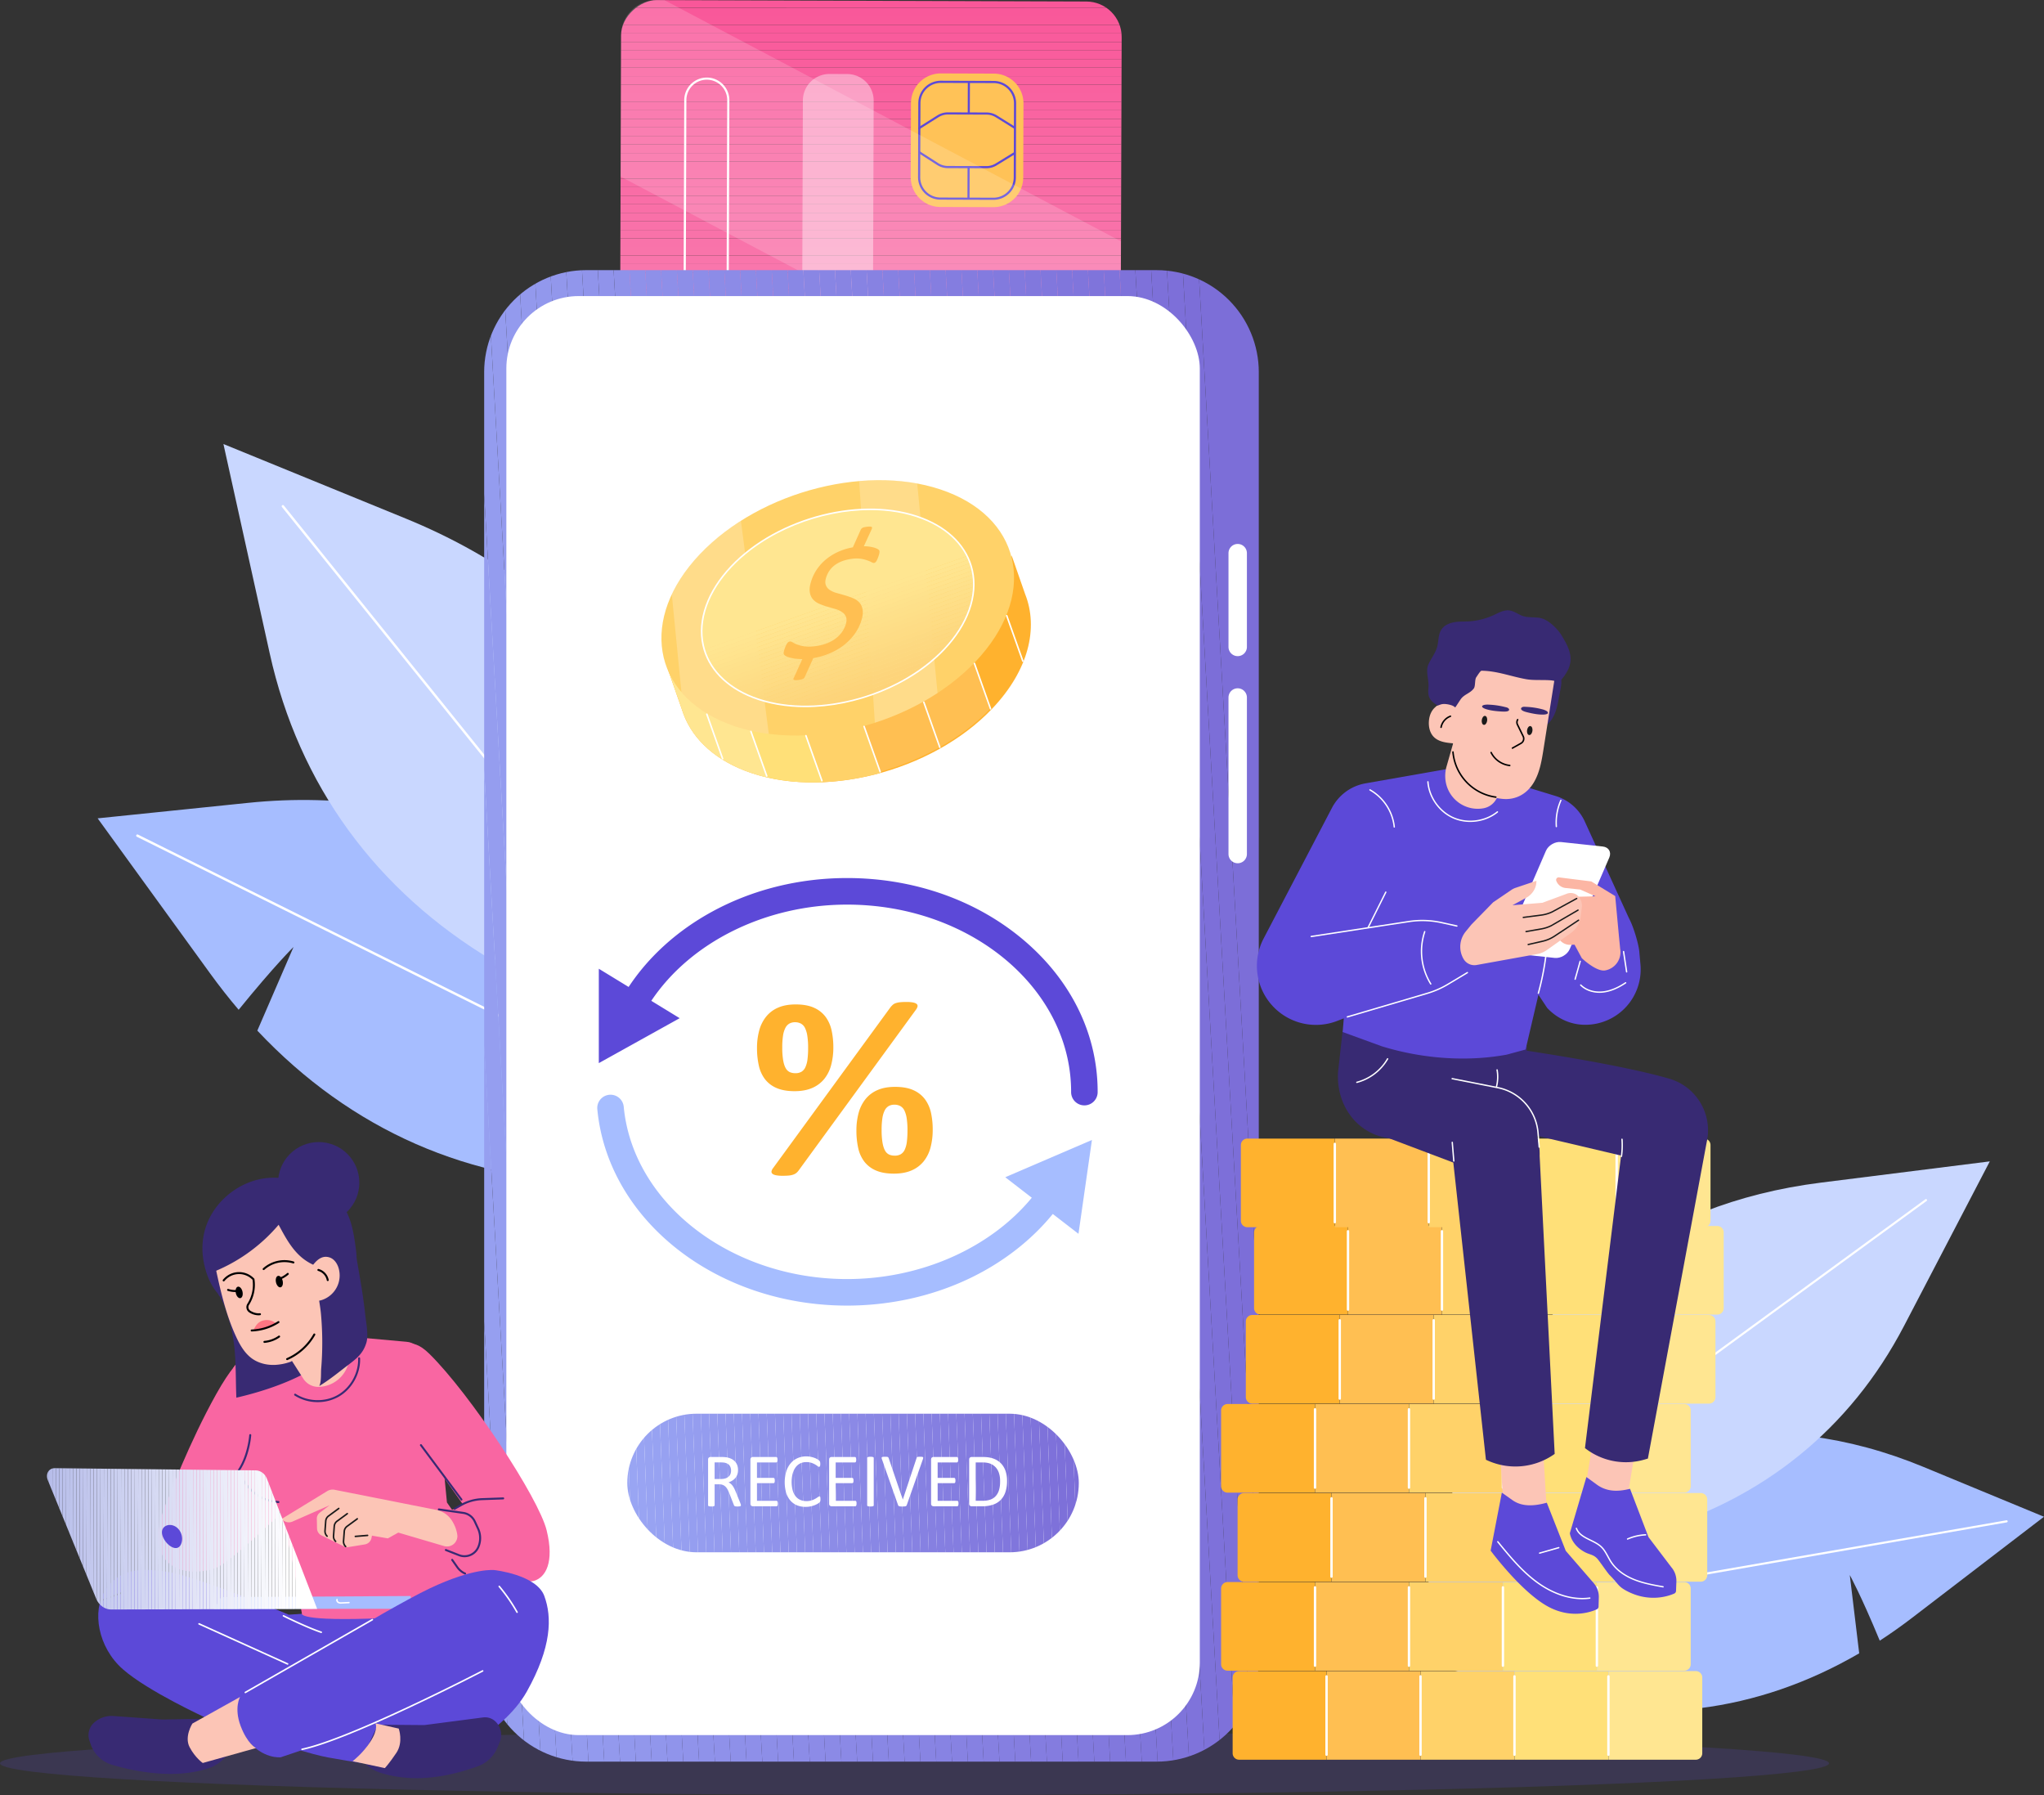 <?xml version="1.0" encoding="UTF-8"?> <svg xmlns="http://www.w3.org/2000/svg" xmlns:xlink="http://www.w3.org/1999/xlink" viewBox="0 0 3885.45 3411.51"><rect x="0" y="0" width="3885.45" height="3411.51" fill="#333333" stroke="none"/> <defs> <style>.cls-1,.cls-222{fill:none;}.cls-2{opacity:0.18;}.cls-3{fill:#5c49d8;}.cls-4{fill:#a6bdff;}.cls-5{fill:#fff;}.cls-6{fill:#c9d7ff;}.cls-7{clip-path:url(#clip-path);}.cls-8{fill:#f9bbd4;}.cls-9{fill:#f9bad3;}.cls-10{fill:#f9b9d3;}.cls-11{fill:#f9b8d2;}.cls-12{fill:#f9b7d1;}.cls-13{fill:#f9b6d1;}.cls-14{fill:#f9b5d0;}.cls-15{fill:#f9b4d0;}.cls-16{fill:#f9b3cf;}.cls-17{fill:#f9b2cf;}.cls-18{fill:#f9b1ce;}.cls-19{fill:#f9b0cd;}.cls-20{fill:#f9afcd;}.cls-21{fill:#f9aecc;}.cls-22{fill:#f9adcc;}.cls-23{fill:#f9accb;}.cls-24{fill:#f9abca;}.cls-25{fill:#f9aaca;}.cls-26{fill:#f9a9c9;}.cls-27{fill:#f9a8c9;}.cls-28{fill:#f9a7c8;}.cls-29{fill:#f9a6c7;}.cls-30{fill:#f9a5c7;}.cls-31{fill:#f9a4c6;}.cls-32{fill:#f9a3c6;}.cls-33{fill:#f9a2c5;}.cls-34{fill:#f9a1c4;}.cls-35{fill:#f9a0c4;}.cls-36{fill:#f99fc3;}.cls-37{fill:#f99ec3;}.cls-38{fill:#f99dc2;}.cls-39{fill:#f99cc1;}.cls-40{fill:#f99bc1;}.cls-41{fill:#f99ac0;}.cls-42{fill:#f999c0;}.cls-43{fill:#f998bf;}.cls-44{fill:#f997bf;}.cls-45{fill:#f996be;}.cls-46{fill:#f995bd;}.cls-47{fill:#f994bd;}.cls-48{fill:#f993bc;}.cls-49{fill:#f992bc;}.cls-50{fill:#f991bb;}.cls-51{fill:#f990ba;}.cls-52{fill:#f98fba;}.cls-53{fill:#f98eb9;}.cls-54{fill:#f98db9;}.cls-55{fill:#f98cb8;}.cls-56{fill:#f98ab7;}.cls-57{fill:#f989b7;}.cls-58{fill:#f988b6;}.cls-59{fill:#f987b6;}.cls-60{fill:#f986b5;}.cls-61{fill:#f985b4;}.cls-62{fill:#f984b4;}.cls-63{fill:#f983b3;}.cls-64{fill:#f982b3;}.cls-65{fill:#f981b2;}.cls-66{fill:#f980b1;}.cls-67{fill:#f97fb1;}.cls-68{fill:#f97eb0;}.cls-69{fill:#f97db0;}.cls-70{fill:#f97caf;}.cls-71{fill:#f97baf;}.cls-72{fill:#f97aae;}.cls-73{fill:#f979ad;}.cls-74{fill:#f978ad;}.cls-75{fill:#f977ac;}.cls-76{fill:#f976ac;}.cls-77{fill:#f975ab;}.cls-78{fill:#f974aa;}.cls-79{fill:#f973aa;}.cls-80{fill:#f972a9;}.cls-81{fill:#f971a9;}.cls-82{fill:#f970a8;}.cls-83{fill:#f96fa7;}.cls-84{fill:#f96ea7;}.cls-85{fill:#f96da6;}.cls-86{fill:#f96ca6;}.cls-87{fill:#f96ba5;}.cls-88{fill:#f96aa4;}.cls-89{fill:#f969a4;}.cls-90{fill:#f968a3;}.cls-91{fill:#f967a3;}.cls-92{fill:#f966a2;}.cls-93{fill:#f965a1;}.cls-94{fill:#f964a1;}.cls-95{fill:#f963a0;}.cls-96{fill:#f962a0;}.cls-97{fill:#f9619f;}.cls-98{fill:#f9609f;}.cls-99{fill:#f95f9e;}.cls-100{fill:#f95e9d;}.cls-101{fill:#f95d9d;}.cls-102{fill:#f95c9c;}.cls-103{fill:#f95b9c;}.cls-104{fill:#f95a9b;}.cls-105{fill:#f9599a;}.cls-106{fill:#f9589a;}.cls-107{fill:#f95799;}.cls-108{fill:#f2cb05;}.cls-109{fill:#ffc257;}.cls-110{opacity:0.4;}.cls-111{opacity:0.16;}.cls-112{clip-path:url(#clip-path-2);}.cls-113{fill:#7c6ed8;}.cls-114{fill:#7d6fd9;}.cls-115{fill:#7d70d9;}.cls-116{fill:#7e71da;}.cls-117{fill:#7e72da;}.cls-118{fill:#7f73db;}.cls-119{fill:#7f74db;}.cls-120{fill:#8075dc;}.cls-121{fill:#8076dc;}.cls-122{fill:#8177dd;}.cls-123{fill:#8178dd;}.cls-124{fill:#8279de;}.cls-125{fill:#827ade;}.cls-126{fill:#837bdf;}.cls-127{fill:#847cdf;}.cls-128{fill:#847de0;}.cls-129{fill:#857ee0;}.cls-130{fill:#857fe1;}.cls-131{fill:#8680e1;}.cls-132{fill:#8681e2;}.cls-133{fill:#8782e2;}.cls-134{fill:#8783e3;}.cls-135{fill:#8884e3;}.cls-136{fill:#8885e4;}.cls-137{fill:#8986e4;}.cls-138{fill:#8987e5;}.cls-139{fill:#8a88e5;}.cls-140{fill:#8b89e6;}.cls-141{fill:#8b8ae6;}.cls-142{fill:#8c8be7;}.cls-143{fill:#8c8ce7;}.cls-144{fill:#8d8de8;}.cls-145{fill:#8d8ee8;}.cls-146{fill:#8e8fe9;}.cls-147{fill:#8e90e9;}.cls-148{fill:#8f91ea;}.cls-149{fill:#8f92ea;}.cls-150{fill:#9093eb;}.cls-151{fill:#9094eb;}.cls-152{fill:#9196ec;}.cls-153{fill:#9297ec;}.cls-154{fill:#9298ed;}.cls-155{fill:#9399ed;}.cls-156{fill:#939aee;}.cls-157{fill:#949bee;}.cls-158{fill:#949cef;}.cls-159{fill:#959def;}.cls-160{fill:#959ef0;}.cls-161{fill:#969ff0;}.cls-162{fill:#96a0f1;}.cls-163{fill:#97a1f1;}.cls-164{clip-path:url(#clip-path-3);}.cls-165{fill:#97a2f2;}.cls-166{fill:#98a3f2;}.cls-167{fill:#99a4f3;}.cls-168{fill:#99a5f3;}.cls-169{fill:#9aa6f4;}.cls-170{fill:#ffb22e;}.cls-171{fill:#ffbf52;}.cls-172{fill:#ffd269;}.cls-173{fill:#ffe691;}.cls-174{fill:#ffe078;}.cls-175{opacity:0.22;}.cls-176{clip-path:url(#clip-path-4);}.cls-177{fill:#ffe590;}.cls-178{fill:#ffe48f;}.cls-179{fill:#ffe48e;}.cls-180{fill:#ffe38d;}.cls-181{fill:#fee28c;}.cls-182{fill:#fee18b;}.cls-183{fill:#fee08a;}.cls-184{fill:#fee089;}.cls-185{fill:#fedf88;}.cls-186{fill:#fede87;}.cls-187{fill:#fedd86;}.cls-188{fill:#fedc85;}.cls-189{fill:#fedc84;}.cls-190{fill:#fedb83;}.cls-191{fill:#fdda82;}.cls-192{fill:#fdd981;}.cls-193{fill:#fdd880;}.cls-194{fill:#fdd87f;}.cls-195{fill:#fdd77e;}.cls-196{fill:#fdd67d;}.cls-197{fill:#fdd57c;}.cls-198{fill:#fdd47b;}.cls-199{fill:#fdd47a;}.cls-200{fill:#fdd379;}.cls-201{fill:#fcd278;}.cls-202{fill:#fcd177;}.cls-203{fill:#fcd076;}.cls-204{fill:#fcd075;}.cls-205{fill:#fccf74;}.cls-206{fill:#fcce72;}.cls-207{fill:#fccd71;}.cls-208{fill:#fccd70;}.cls-209{fill:#fccc6f;}.cls-210{fill:#fccb6e;}.cls-211{fill:#fbca6d;}.cls-212{fill:#fbc96c;}.cls-213{fill:#fbc96b;}.cls-214{fill:#fbc86a;}.cls-215{fill:#fbc769;}.cls-216{fill:#fbc668;}.cls-217{fill:#fbc567;}.cls-218{fill:#fcc5b6;}.cls-219{fill:#382a73;}.cls-220{fill:#fcb6a4;}.cls-221{fill:#1a1a1a;}.cls-222{stroke:#1a1a1a;stroke-linecap:round;stroke-miterlimit:10;stroke-width:2.58px;}.cls-223{clip-path:url(#clip-path-5);}.cls-224{fill:#fefeff;}.cls-225{fill:#fdfdfe;}.cls-226{fill:#fcfcfe;}.cls-227{fill:#fbfbfe;}.cls-228{fill:#fafafe;}.cls-229{fill:#f9f9fd;}.cls-230{fill:#f8f8fd;}.cls-231{fill:#f7f8fd;}.cls-232{fill:#f6f7fc;}.cls-233{fill:#f5f6fc;}.cls-234{fill:#f4f5fc;}.cls-235{fill:#f3f4fb;}.cls-236{fill:#f2f3fb;}.cls-237{fill:#f1f2fb;}.cls-238{fill:#f0f1fb;}.cls-239{fill:#eff0fa;}.cls-240{fill:#eeeffa;}.cls-241{fill:#edeefa;}.cls-242{fill:#ecedf9;}.cls-243{fill:#ebecf9;}.cls-244{fill:#eaebf9;}.cls-245{fill:#e9ebf8;}.cls-246{fill:#e8eaf8;}.cls-247{fill:#e7e9f8;}.cls-248{fill:#e6e8f8;}.cls-249{fill:#e5e7f7;}.cls-250{fill:#e4e6f7;}.cls-251{fill:#e3e5f7;}.cls-252{fill:#e2e4f6;}.cls-253{fill:#e1e3f6;}.cls-254{fill:#e0e2f6;}.cls-255{fill:#dfe1f6;}.cls-256{fill:#dee0f5;}.cls-257{fill:#dddff5;}.cls-258{fill:#dcdef5;}.cls-259{fill:#dadef4;}.cls-260{fill:#d9ddf4;}.cls-261{fill:#d8dcf4;}.cls-262{fill:#d7dbf3;}.cls-263{fill:#d6daf3;}.cls-264{fill:#d5d9f3;}.cls-265{fill:#d4d8f3;}.cls-266{fill:#d3d7f2;}.cls-267{fill:#d2d6f2;}.cls-268{fill:#d1d5f2;}.cls-269{fill:#d0d4f1;}.cls-270{fill:#cfd3f1;}.cls-271{fill:#ced2f1;}.cls-272{fill:#cdd1f1;}.cls-273{fill:#ccd1f0;}.cls-274{fill:#cbd0f0;}.cls-275{fill:#cacff0;}.cls-276{fill:#c9ceef;}.cls-277{fill:#c8cdef;}.cls-278{fill:#c7ccef;}.cls-279{fill:#c6cbee;}.cls-280{fill:#c5caee;}.cls-281{fill:#c4c9ee;}.cls-282{fill:#c3c8ee;}.cls-283{fill:#c2c7ed;}.cls-284{fill:#c1c6ed;}.cls-285{fill:#c0c5ed;}.cls-286{fill:#bfc4ec;}.cls-287{fill:#bec4ec;}.cls-288{fill:#bdc3ec;}.cls-289{fill:#bcc2eb;}.cls-290{fill:#bbc1eb;}.cls-291{fill:#bac0eb;}.cls-292{fill:#b9bfeb;}.cls-293{fill:#b8beea;}.cls-294{fill:#b7bdea;}.cls-295{fill:#ff7582;}</style> <clipPath id="clip-path"> <rect class="cls-1" x="850.09" y="329.49" width="1607.56" height="951.56" rx="67.28" ry="67.28" transform="translate(2464.71 -845.88) rotate(90.19)"></rect> </clipPath> <clipPath id="clip-path-2"> <path class="cls-1" d="M1114.35,513.43h1084.5a194,194,0,0,1,194,194V3154a194,194,0,0,1-194,194H1114.34a194,194,0,0,1-194-194V707.4a194,194,0,0,1,194-194Z"></path> </clipPath> <clipPath id="clip-path-3"> <rect class="cls-1" x="1192.42" y="2686.77" width="858.28" height="263.39" rx="131.69" ry="131.69"></rect> </clipPath> <clipPath id="clip-path-4"> <path class="cls-1" d="M1390.1,1076.62c-89,93.87-70.58,205.19,41.18,248.63s274.52,2.55,363.54-91.32,70.58-205.19-41.18-248.63S1479.12,982.74,1390.1,1076.62Z"></path> </clipPath> <clipPath id="clip-path-5"> <path class="cls-1" d="M104.33,2790.29l382,4.18c8.7.1,17.43,6.52,20.88,15.36l95.69,247.89-391.84,1.15c-11.49.09-23.16-8.22-27.93-19.89L90.92,2813.17C86.07,2801.3,92.6,2790.16,104.33,2790.29Z"></path> </clipPath> </defs> <title>Ресурс 1</title> <g id="Слой_2" data-name="Слой 2"> <g id="Layer_1" data-name="Layer 1"> <g class="cls-2"> <ellipse class="cls-3" cx="1738.4" cy="3351.22" rx="1738.4" ry="60.29"></ellipse> </g> <path class="cls-4" d="M3516.26,2993.37s21.07,37.83,57,124.77q31.17-20.26,61.58-43.54l250.56-192-229.82-95c-285.26-117.9-577.84-72.52-827.59,128.36L2575.76,3118.9l337.91,100c212.83,63,426.43,36.06,620.49-76.71Z"></path> <path class="cls-5" d="M2712.83,3084.85a2,2,0,0,1-.34-4L3814.2,2889.31a2,2,0,0,1,.68,3.93L2713.17,3084.82Z"></path> <path class="cls-6" d="M3038.57,2796.29s12.56,41.44,50.07,127.73q-36.23,8.33-74.1,14l-312.16,46.77,91.41-231.27c113.45-287.05,349.41-465.91,667.42-505.9l321.21-40.4-162.9,312.49c-102.6,196.82-270.41,331.69-486.35,392.87Z"></path> <path class="cls-5" d="M2757.88,2941.83a2,2,0,0,1-1.18-3.61l903.38-659.08a2,2,0,0,1,2.35,3.22l-903.37,659.08A2,2,0,0,1,2757.88,2941.83Z"></path> <path class="cls-4" d="M558,1799.71s-35.81,35-104.34,119.39q-27.84-32.73-53.85-68.54L185.62,1555.28l285.9-29.42c354.86-36.52,664,110.25,874.39,415.13l212.52,308-407.28-.65c-256.52-.41-484.24-100.7-662-289.61Z"></path> <path class="cls-5" d="M1418.48,2166.12a2.29,2.29,0,0,1-1-.24L260.28,1590.31a2.31,2.31,0,1,1,2.05-4.13l1157.18,575.57a2.31,2.31,0,0,1-1,4.37Z"></path> <path class="cls-6" d="M1077.94,1724.72s-26.47,42.47-94.25,127.51q37.93,20.18,78.49,37.9l334.34,146L1364,1750.53c-40.39-354.44-250-624.93-592.9-765.08L424.72,843.88l87.94,397.68C568,1492,714.81,1693,937.44,1826.1Z"></path> <path class="cls-5" d="M1348.09,1971.54a2.3,2.3,0,0,1-1.8-.86L536.07,963.77a2.31,2.31,0,1,1,3.59-2.89l810.22,1006.91a2.3,2.3,0,0,1-1.79,3.75Z"></path> <g class="cls-7"> <polygon class="cls-8" points="1175.49 1605.73 2132.25 1605.95 2132.25 1610.55 1175.49 1610.55 1175.49 1605.73"></polygon> <rect class="cls-9" x="1175.49" y="1589.6" width="956.76" height="16.24"></rect> <rect class="cls-10" x="1175.49" y="1573.37" width="956.76" height="16.24"></rect> <rect class="cls-11" x="1175.49" y="1557.13" width="956.76" height="16.24"></rect> <rect class="cls-12" x="1175.49" y="1540.9" width="956.76" height="16.24"></rect> <rect class="cls-13" x="1175.49" y="1524.66" width="956.76" height="16.24"></rect> <rect class="cls-14" x="1175.49" y="1508.43" width="956.76" height="16.24"></rect> <rect class="cls-15" x="1175.49" y="1492.19" width="956.76" height="16.24"></rect> <rect class="cls-16" x="1175.49" y="1475.96" width="956.76" height="16.24"></rect> <rect class="cls-17" x="1175.49" y="1459.72" width="956.76" height="16.24"></rect> <rect class="cls-18" x="1175.49" y="1443.49" width="956.76" height="16.24"></rect> <rect class="cls-19" x="1175.49" y="1427.25" width="956.76" height="16.24"></rect> <rect class="cls-20" x="1175.49" y="1411.02" width="956.76" height="16.24"></rect> <rect class="cls-21" x="1175.49" y="1394.78" width="956.76" height="16.24"></rect> <rect class="cls-22" x="1175.49" y="1378.55" width="956.76" height="16.24"></rect> <rect class="cls-23" x="1175.49" y="1362.31" width="956.76" height="16.24"></rect> <rect class="cls-24" x="1175.49" y="1346.08" width="956.76" height="16.24"></rect> <rect class="cls-25" x="1175.49" y="1329.84" width="956.76" height="16.24"></rect> <rect class="cls-26" x="1175.49" y="1313.61" width="956.76" height="16.24"></rect> <rect class="cls-27" x="1175.49" y="1297.37" width="956.76" height="16.24"></rect> <rect class="cls-28" x="1175.49" y="1281.14" width="956.76" height="16.24"></rect> <rect class="cls-29" x="1175.49" y="1264.9" width="956.76" height="16.24"></rect> <rect class="cls-30" x="1175.49" y="1248.67" width="956.76" height="16.24"></rect> <rect class="cls-31" x="1175.49" y="1232.43" width="956.76" height="16.24"></rect> <rect class="cls-32" x="1175.49" y="1216.2" width="956.76" height="16.24"></rect> <rect class="cls-33" x="1175.49" y="1199.96" width="956.76" height="16.24"></rect> <rect class="cls-34" x="1175.49" y="1183.73" width="956.76" height="16.24"></rect> <rect class="cls-35" x="1175.49" y="1167.49" width="956.76" height="16.24"></rect> <rect class="cls-36" x="1175.49" y="1151.26" width="956.76" height="16.24"></rect> <rect class="cls-37" x="1175.49" y="1135.02" width="956.76" height="16.24"></rect> <rect class="cls-38" x="1175.49" y="1118.79" width="956.76" height="16.24"></rect> <rect class="cls-39" x="1175.49" y="1102.55" width="956.76" height="16.24"></rect> <rect class="cls-40" x="1175.49" y="1086.32" width="956.76" height="16.24"></rect> <rect class="cls-41" x="1175.49" y="1070.08" width="956.76" height="16.24"></rect> <rect class="cls-42" x="1175.49" y="1053.85" width="956.76" height="16.24"></rect> <rect class="cls-43" x="1175.49" y="1037.61" width="956.76" height="16.24"></rect> <rect class="cls-44" x="1175.49" y="1021.38" width="956.76" height="16.24"></rect> <rect class="cls-45" x="1175.49" y="1005.14" width="956.76" height="16.24"></rect> <rect class="cls-46" x="1175.49" y="988.91" width="956.76" height="16.24"></rect> <rect class="cls-47" x="1175.49" y="972.67" width="956.76" height="16.24"></rect> <rect class="cls-48" x="1175.49" y="956.44" width="956.76" height="16.24"></rect> <rect class="cls-49" x="1175.49" y="940.2" width="956.76" height="16.24"></rect> <rect class="cls-50" x="1175.49" y="923.97" width="956.76" height="16.24"></rect> <rect class="cls-51" x="1175.49" y="907.73" width="956.76" height="16.24"></rect> <rect class="cls-52" x="1175.49" y="891.49" width="956.76" height="16.24"></rect> <rect class="cls-53" x="1175.49" y="875.26" width="956.76" height="16.24"></rect> <rect class="cls-54" x="1175.49" y="859.02" width="956.76" height="16.24"></rect> <rect class="cls-55" x="1175.49" y="842.79" width="956.76" height="16.24"></rect> <rect class="cls-56" x="1175.49" y="826.55" width="956.76" height="16.24"></rect> <rect class="cls-57" x="1175.49" y="810.32" width="956.76" height="16.24"></rect> <rect class="cls-58" x="1175.49" y="794.08" width="956.76" height="16.24"></rect> <rect class="cls-59" x="1175.49" y="777.85" width="956.76" height="16.24"></rect> <rect class="cls-60" x="1175.49" y="761.61" width="956.76" height="16.24"></rect> <rect class="cls-61" x="1175.49" y="745.38" width="956.76" height="16.24"></rect> <rect class="cls-62" x="1175.49" y="729.14" width="956.76" height="16.24"></rect> <rect class="cls-63" x="1175.49" y="712.91" width="956.76" height="16.24"></rect> <rect class="cls-64" x="1175.49" y="696.67" width="956.76" height="16.24"></rect> <rect class="cls-65" x="1175.49" y="680.44" width="956.76" height="16.24"></rect> <rect class="cls-66" x="1175.49" y="664.2" width="956.76" height="16.24"></rect> <rect class="cls-67" x="1175.49" y="647.97" width="956.76" height="16.24"></rect> <rect class="cls-68" x="1175.49" y="631.73" width="956.76" height="16.24"></rect> <rect class="cls-69" x="1175.49" y="615.5" width="956.76" height="16.24"></rect> <rect class="cls-70" x="1175.49" y="599.26" width="956.76" height="16.24"></rect> <rect class="cls-71" x="1175.49" y="583.03" width="956.76" height="16.24"></rect> <rect class="cls-72" x="1175.49" y="566.79" width="956.76" height="16.24"></rect> <rect class="cls-73" x="1175.49" y="550.56" width="956.76" height="16.24"></rect> <rect class="cls-74" x="1175.49" y="534.32" width="956.76" height="16.24"></rect> <rect class="cls-75" x="1175.49" y="518.09" width="956.76" height="16.24"></rect> <rect class="cls-76" x="1175.49" y="501.85" width="956.76" height="16.24"></rect> <rect class="cls-77" x="1175.49" y="485.62" width="956.76" height="16.24"></rect> <rect class="cls-78" x="1175.49" y="469.38" width="956.76" height="16.24"></rect> <rect class="cls-79" x="1175.49" y="453.15" width="956.76" height="16.24"></rect> <rect class="cls-80" x="1175.49" y="436.91" width="956.76" height="16.24"></rect> <rect class="cls-81" x="1175.49" y="420.68" width="956.76" height="16.24"></rect> <rect class="cls-82" x="1175.49" y="404.44" width="956.76" height="16.24"></rect> <rect class="cls-83" x="1175.49" y="388.21" width="956.76" height="16.24"></rect> <rect class="cls-84" x="1175.49" y="371.97" width="956.76" height="16.24"></rect> <rect class="cls-85" x="1175.49" y="355.74" width="956.76" height="16.24"></rect> <rect class="cls-86" x="1175.49" y="339.5" width="956.76" height="16.24"></rect> <rect class="cls-87" x="1175.49" y="323.27" width="956.76" height="16.24"></rect> <rect class="cls-88" x="1175.49" y="307.03" width="956.76" height="16.24"></rect> <rect class="cls-89" x="1175.49" y="290.8" width="956.76" height="16.24"></rect> <rect class="cls-90" x="1175.49" y="274.56" width="956.76" height="16.24"></rect> <rect class="cls-91" x="1175.49" y="258.33" width="956.76" height="16.24"></rect> <rect class="cls-92" x="1175.49" y="242.09" width="956.76" height="16.24"></rect> <rect class="cls-93" x="1175.49" y="225.86" width="956.76" height="16.24"></rect> <rect class="cls-94" x="1175.49" y="209.62" width="956.76" height="16.24"></rect> <rect class="cls-95" x="1175.49" y="193.38" width="956.76" height="16.24"></rect> <rect class="cls-96" x="1175.49" y="177.15" width="956.76" height="16.24"></rect> <rect class="cls-97" x="1175.49" y="160.91" width="956.76" height="16.24"></rect> <rect class="cls-98" x="1175.49" y="144.68" width="956.76" height="16.24"></rect> <rect class="cls-99" x="1175.49" y="128.44" width="956.76" height="16.24"></rect> <rect class="cls-100" x="1175.49" y="112.21" width="956.76" height="16.24"></rect> <rect class="cls-101" x="1175.49" y="95.97" width="956.76" height="16.24"></rect> <rect class="cls-102" x="1175.49" y="79.74" width="956.76" height="16.24"></rect> <rect class="cls-103" x="1175.49" y="63.5" width="956.76" height="16.24"></rect> <rect class="cls-104" x="1175.49" y="47.27" width="956.76" height="16.24"></rect> <rect class="cls-105" x="1175.49" y="31.03" width="956.76" height="16.24"></rect> <rect class="cls-106" x="1175.49" y="14.8" width="956.76" height="16.24"></rect> <polygon class="cls-107" points="2132.25 14.91 1175.49 14.69 1175.49 0 2132.25 0 2132.25 14.91"></polygon> </g> <rect class="cls-108" x="1727.43" y="175.7" width="221.86" height="181.88" rx="40.56" ry="40.56" transform="translate(2111.18 -1570.82) rotate(90.19)"></rect> <path class="cls-109" d="M1731.67,195.91a56.61,56.61,0,0,1,56.74-56.36l100.76.34a56.61,56.61,0,0,1,56.36,56.74l-.47,140.74a56.61,56.61,0,0,1-56.74,56.36l-100.76-.34a56.61,56.61,0,0,1-56.36-56.74Z"></path> <path class="cls-3" d="M1888.51,379.78h-.15l-100.76-.34a42.6,42.6,0,0,1-42.46-42.75l.47-140.74a42.65,42.65,0,0,1,42.6-42.46h.15l100.76.34a42.6,42.6,0,0,1,42.46,42.75l-.47,140.74A42.65,42.65,0,0,1,1888.51,379.78ZM1788.21,157.58A38.56,38.56,0,0,0,1749.7,196l-.47,140.74a38.52,38.52,0,0,0,38.39,38.65l100.76.34h.13A38.56,38.56,0,0,0,1927,337.3l.47-140.74a38.52,38.52,0,0,0-38.39-38.65l-100.76-.34Zm-41,179.12h0Z"></path> <path class="cls-3" d="M1747.5,245.39a2,2,0,0,1-1.09-3.77l35.3-22.29a37.6,37.6,0,0,1,20.11-5.82h.13l73.44.25a37.63,37.63,0,0,1,19.8,5.7l33.29,20.76a2,2,0,0,1-2.16,3.47L1893,222.92a33.55,33.55,0,0,0-17.66-5.09l-73.44-.25a34.33,34.33,0,0,0-18,5.19l-35.3,22.29A2,2,0,0,1,1747.5,245.39Z"></path> <path class="cls-3" d="M1875.14,319.77H1875l-73.44-.25a37.6,37.6,0,0,1-20.2-6L1746.24,291a2,2,0,0,1,2.2-3.44l35.15,22.53a33.53,33.53,0,0,0,18,5.31l73.44.25h.11a33.56,33.56,0,0,0,17.58-5l33.43-20.54a2,2,0,1,1,2.14,3.48l-33.43,20.54A37.63,37.63,0,0,1,1875.14,319.77Z"></path> <path class="cls-3" d="M1841,378.62h0a2,2,0,0,1-2-2l.2-58a2,2,0,0,1,2-2h0a2,2,0,0,1,2,2l-.2,58A2,2,0,0,1,1841,378.62Z"></path> <path class="cls-3" d="M1841.53,217.72h0a2,2,0,0,1-2-2l.2-58a2,2,0,0,1,2-2h0a2,2,0,0,1,2,2l-.2,58A2,2,0,0,1,1841.53,217.72Z"></path> <path class="cls-5" d="M1340.72,1079h-.15a42.89,42.89,0,0,1-42.75-43h0l2.84-845.83a42.89,42.89,0,0,1,42.89-42.75h.15a42.89,42.89,0,0,1,42.75,43l-2.85,845.83a42.89,42.89,0,0,1-42.89,42.75Zm2.84-927.53a38.81,38.81,0,0,0-38.8,38.68L1301.91,1036a38.81,38.81,0,0,0,77.62.26l2.84-845.83a38.81,38.81,0,0,0-38.68-38.94Z"></path> <g class="cls-110"> <path class="cls-5" d="M1522,1440.41l4.2-1249.52a50.46,50.46,0,0,1,50.63-50.29l33.64.11a50.46,50.46,0,0,1,50.29,50.63l-4.2,1249.52a50.46,50.46,0,0,1-50.63,50.29l-33.64-.11A50.46,50.46,0,0,1,1522,1440.41Z"></path> </g> <path class="cls-109" d="M1269.65,1456l-.44-234.29a40.55,40.55,0,0,1,40.47-40.62l60.07-.11a40.55,40.55,0,0,1,40.62,40.47l.44,234.29a40.55,40.55,0,0,1-40.47,40.62l-60.07.11A40.55,40.55,0,0,1,1269.65,1456Z"></path> <g class="cls-111"> <path class="cls-5" d="M2130.82,458.69,1262.9.17l-14.82,0a67.28,67.28,0,0,0-67.51,67.06l-.9,268.36,949.88,501.82Z"></path> <polygon class="cls-5" points="1984.55 1610.17 1176.82 1183.45 1176.34 1324.78 1714.84 1609.26 1984.55 1610.17"></polygon> </g> <g class="cls-112"> <polygon class="cls-113" points="2392.82 2509.53 2278.4 513.43 2392.82 513.43 2392.82 2509.53"></polygon> <polygon class="cls-113" points="2392.82 3033.79 2248.35 513.43 2278.4 513.43 2392.82 2509.53 2392.82 3033.79"></polygon> <polygon class="cls-114" points="2392.82 3347.05 2380.77 3347.74 2218.29 513.43 2248.35 513.43 2392.82 3033.79 2392.82 3347.05"></polygon> <polygon class="cls-115" points="2380.77 3347.74 2375.87 3348.02 2350.73 3348.02 2188.24 513.43 2218.29 513.43 2380.77 3347.74"></polygon> <polygon class="cls-116" points="2320.68 3348.02 2158.19 513.43 2188.24 513.43 2350.73 3348.02 2320.68 3348.02"></polygon> <polygon class="cls-117" points="2290.63 3348.02 2128.13 513.43 2158.19 513.43 2320.68 3348.02 2290.63 3348.02"></polygon> <polygon class="cls-118" points="2260.57 3348.02 2098.08 513.43 2128.13 513.43 2290.63 3348.02 2260.57 3348.02"></polygon> <polygon class="cls-119" points="2230.52 3348.02 2068.03 513.43 2098.08 513.43 2260.57 3348.02 2230.52 3348.02"></polygon> <polygon class="cls-120" points="2200.47 3348.02 2037.97 513.43 2068.03 513.43 2230.52 3348.02 2200.47 3348.02"></polygon> <polygon class="cls-121" points="2170.41 3348.02 2007.92 513.43 2037.97 513.43 2200.47 3348.02 2170.41 3348.02"></polygon> <polygon class="cls-122" points="2140.36 3348.02 1977.87 513.43 2007.92 513.43 2170.41 3348.02 2140.36 3348.02"></polygon> <polygon class="cls-123" points="2110.31 3348.02 1947.81 513.43 1977.87 513.43 2140.36 3348.02 2110.31 3348.02"></polygon> <polygon class="cls-124" points="2080.25 3348.02 1917.76 513.43 1947.81 513.43 2110.31 3348.02 2080.25 3348.02"></polygon> <polygon class="cls-125" points="2050.2 3348.02 1887.71 513.43 1917.76 513.43 2080.25 3348.02 2050.2 3348.02"></polygon> <polygon class="cls-126" points="2020.15 3348.02 1857.65 513.43 1887.71 513.43 2050.2 3348.02 2020.15 3348.02"></polygon> <polygon class="cls-127" points="1990.09 3348.02 1827.6 513.43 1857.65 513.43 2020.15 3348.02 1990.09 3348.02"></polygon> <polygon class="cls-128" points="1960.04 3348.02 1797.55 513.43 1827.6 513.43 1990.09 3348.02 1960.04 3348.02"></polygon> <polygon class="cls-129" points="1929.99 3348.02 1767.49 513.43 1797.55 513.43 1960.04 3348.02 1929.99 3348.02"></polygon> <polygon class="cls-130" points="1899.93 3348.02 1737.44 513.43 1767.49 513.43 1929.99 3348.02 1899.93 3348.02"></polygon> <polygon class="cls-131" points="1869.88 3348.02 1707.39 513.43 1737.44 513.43 1899.93 3348.02 1869.88 3348.02"></polygon> <polygon class="cls-132" points="1839.83 3348.02 1677.33 513.43 1707.39 513.43 1869.88 3348.02 1839.83 3348.02"></polygon> <polygon class="cls-133" points="1809.77 3348.02 1647.28 513.43 1677.33 513.43 1839.83 3348.02 1809.77 3348.02"></polygon> <polygon class="cls-134" points="1779.72 3348.02 1617.23 513.43 1647.28 513.43 1809.77 3348.02 1779.72 3348.02"></polygon> <polygon class="cls-135" points="1749.67 3348.02 1587.17 513.43 1617.23 513.43 1779.72 3348.02 1749.67 3348.02"></polygon> <polygon class="cls-136" points="1719.61 3348.02 1557.12 513.43 1587.17 513.43 1749.67 3348.02 1719.61 3348.02"></polygon> <polygon class="cls-137" points="1689.56 3348.02 1527.07 513.43 1557.12 513.43 1719.61 3348.02 1689.56 3348.02"></polygon> <polygon class="cls-138" points="1659.51 3348.02 1497.01 513.43 1527.07 513.43 1689.56 3348.02 1659.51 3348.02"></polygon> <polygon class="cls-139" points="1629.45 3348.02 1466.96 513.43 1497.01 513.43 1659.51 3348.02 1629.45 3348.02"></polygon> <polygon class="cls-140" points="1599.4 3348.02 1436.91 513.43 1466.96 513.43 1629.45 3348.02 1599.4 3348.02"></polygon> <polygon class="cls-141" points="1569.35 3348.02 1406.86 513.43 1436.91 513.43 1599.4 3348.02 1569.35 3348.02"></polygon> <polygon class="cls-142" points="1539.29 3348.02 1376.8 513.43 1406.86 513.43 1569.35 3348.02 1539.29 3348.02"></polygon> <polygon class="cls-143" points="1509.24 3348.02 1346.75 513.43 1376.8 513.43 1539.29 3348.02 1509.24 3348.02"></polygon> <polygon class="cls-144" points="1479.19 3348.02 1316.69 513.43 1346.75 513.43 1509.24 3348.02 1479.19 3348.02"></polygon> <polygon class="cls-145" points="1449.13 3348.02 1286.64 513.43 1316.69 513.43 1479.19 3348.02 1449.13 3348.02"></polygon> <polygon class="cls-146" points="1419.08 3348.02 1256.59 513.43 1286.64 513.43 1449.13 3348.02 1419.08 3348.02"></polygon> <polygon class="cls-147" points="1389.03 3348.02 1226.54 513.43 1256.59 513.43 1419.08 3348.02 1389.03 3348.02"></polygon> <polygon class="cls-148" points="1358.97 3348.02 1196.48 513.43 1226.54 513.43 1389.03 3348.02 1358.97 3348.02"></polygon> <polygon class="cls-149" points="1328.92 3348.02 1166.43 513.43 1196.48 513.43 1358.97 3348.02 1328.92 3348.02"></polygon> <polygon class="cls-150" points="1298.87 3348.02 1136.38 513.43 1166.43 513.43 1328.92 3348.02 1298.87 3348.02"></polygon> <polygon class="cls-151" points="1268.81 3348.02 1106.32 513.43 1136.38 513.43 1298.87 3348.02 1268.81 3348.02"></polygon> <polygon class="cls-152" points="1238.76 3348.02 1076.27 513.43 1106.32 513.43 1268.81 3348.02 1238.76 3348.02"></polygon> <polygon class="cls-153" points="1208.71 3348.02 1046.21 513.43 1076.27 513.43 1238.76 3348.02 1208.71 3348.02"></polygon> <polygon class="cls-154" points="1178.65 3348.02 1016.16 513.43 1046.21 513.43 1208.71 3348.02 1178.65 3348.02"></polygon> <polygon class="cls-155" points="1148.6 3348.02 986.11 513.43 1016.16 513.43 1178.65 3348.02 1148.6 3348.02"></polygon> <polygon class="cls-156" points="1118.55 3348.02 956.06 513.43 986.11 513.43 1148.6 3348.02 1118.55 3348.02"></polygon> <polygon class="cls-157" points="1088.49 3348.02 926.04 514.08 937.32 513.43 956.06 513.43 1118.55 3348.02 1088.49 3348.02"></polygon> <polygon class="cls-158" points="1058.44 3348.02 920.37 939.41 920.37 514.4 926.04 514.08 1088.49 3348.02 1058.44 3348.02"></polygon> <polygon class="cls-159" points="1028.39 3348.02 920.37 1463.68 920.37 939.41 1058.44 3348.02 1028.39 3348.02"></polygon> <polygon class="cls-160" points="998.34 3348.02 920.37 1987.94 920.37 1463.68 1028.39 3348.02 998.34 3348.02"></polygon> <polygon class="cls-161" points="968.28 3348.02 920.37 2512.2 920.37 1987.94 998.34 3348.02 968.28 3348.02"></polygon> <polygon class="cls-162" points="938.23 3348.02 920.37 3036.46 920.37 2512.2 968.28 3348.02 938.23 3348.02"></polygon> <polygon class="cls-163" points="920.37 3036.46 938.23 3348.02 920.37 3348.02 920.37 3036.46"></polygon> </g> <path class="cls-5" d="M2352.75,1247h0a17.5,17.5,0,0,0,17.5-17.5v-178.2a17.5,17.5,0,0,0-17.5-17.5h0a17.5,17.5,0,0,0-17.5,17.5v178.2A17.5,17.5,0,0,0,2352.75,1247Z"></path> <path class="cls-5" d="M2352.75,1640.62h0a17.5,17.5,0,0,0,17.5-17.5V1325.63a17.5,17.5,0,0,0-17.5-17.5h0a17.5,17.5,0,0,0-17.5,17.5v297.48A17.5,17.5,0,0,0,2352.75,1640.62Z"></path> <rect class="cls-5" x="962.53" y="562.68" width="1318.21" height="2734.92" rx="137.65" ry="137.65" transform="translate(3243.26 3860.28) rotate(180)"></rect> <g class="cls-164"> <polygon class="cls-113" points="2047.68 2950.16 2037.24 2686.77 2050.7 2686.77 2050.7 2950.16 2047.68 2950.16"></polygon> <polygon class="cls-114" points="2032.01 2950.16 2021.57 2686.77 2037.24 2686.77 2047.68 2950.16 2032.01 2950.16"></polygon> <polygon class="cls-115" points="2016.34 2950.16 2005.9 2686.77 2021.57 2686.77 2032.01 2950.16 2016.34 2950.16"></polygon> <polygon class="cls-116" points="2000.67 2950.16 1990.23 2686.77 2005.9 2686.77 2016.34 2950.16 2000.67 2950.16"></polygon> <polygon class="cls-117" points="1985 2950.16 1974.56 2686.77 1990.23 2686.77 2000.67 2950.16 1985 2950.16"></polygon> <polygon class="cls-118" points="1969.33 2950.16 1958.89 2686.77 1974.56 2686.77 1985 2950.16 1969.33 2950.16"></polygon> <polygon class="cls-119" points="1953.66 2950.16 1943.23 2686.77 1958.89 2686.77 1969.33 2950.16 1953.66 2950.16"></polygon> <polygon class="cls-120" points="1938 2950.16 1927.56 2686.77 1943.23 2686.77 1953.66 2950.16 1938 2950.16"></polygon> <polygon class="cls-121" points="1922.33 2950.16 1911.89 2686.77 1927.56 2686.77 1938 2950.16 1922.33 2950.16"></polygon> <polygon class="cls-122" points="1906.66 2950.16 1896.22 2686.77 1911.89 2686.77 1922.33 2950.16 1906.66 2950.16"></polygon> <polygon class="cls-123" points="1890.99 2950.16 1880.55 2686.77 1896.22 2686.77 1906.66 2950.16 1890.99 2950.16"></polygon> <polygon class="cls-124" points="1875.32 2950.16 1864.88 2686.77 1880.55 2686.77 1890.99 2950.16 1875.32 2950.16"></polygon> <polygon class="cls-125" points="1859.65 2950.16 1849.21 2686.77 1864.88 2686.77 1875.32 2950.16 1859.65 2950.16"></polygon> <polygon class="cls-126" points="1843.98 2950.16 1833.54 2686.77 1849.21 2686.77 1859.65 2950.16 1843.98 2950.16"></polygon> <polygon class="cls-127" points="1828.31 2950.16 1817.87 2686.77 1833.54 2686.77 1843.98 2950.16 1828.31 2950.16"></polygon> <polygon class="cls-128" points="1812.64 2950.16 1802.2 2686.77 1817.87 2686.77 1828.31 2950.16 1812.64 2950.16"></polygon> <polygon class="cls-129" points="1796.97 2950.16 1786.54 2686.77 1802.2 2686.77 1812.64 2950.16 1796.97 2950.16"></polygon> <polygon class="cls-130" points="1781.31 2950.16 1770.87 2686.77 1786.54 2686.77 1796.97 2950.16 1781.31 2950.16"></polygon> <polygon class="cls-131" points="1765.64 2950.16 1755.2 2686.77 1770.87 2686.77 1781.31 2950.16 1765.64 2950.16"></polygon> <polygon class="cls-132" points="1749.97 2950.16 1739.53 2686.77 1755.2 2686.77 1765.64 2950.16 1749.97 2950.16"></polygon> <polygon class="cls-133" points="1734.3 2950.16 1723.86 2686.77 1739.53 2686.77 1749.97 2950.16 1734.3 2950.16"></polygon> <polygon class="cls-134" points="1718.63 2950.16 1708.19 2686.77 1723.86 2686.77 1734.3 2950.16 1718.63 2950.16"></polygon> <polygon class="cls-135" points="1702.96 2950.16 1692.52 2686.77 1708.19 2686.77 1718.63 2950.16 1702.96 2950.16"></polygon> <polygon class="cls-136" points="1687.29 2950.16 1676.85 2686.77 1692.52 2686.77 1702.96 2950.16 1687.29 2950.16"></polygon> <polygon class="cls-137" points="1671.62 2950.16 1661.18 2686.77 1676.85 2686.77 1687.29 2950.16 1671.62 2950.16"></polygon> <polygon class="cls-138" points="1655.95 2950.16 1645.52 2686.77 1661.18 2686.77 1671.62 2950.16 1655.95 2950.16"></polygon> <polygon class="cls-139" points="1640.29 2950.16 1629.85 2686.77 1645.52 2686.77 1655.95 2950.16 1640.29 2950.16"></polygon> <polygon class="cls-140" points="1624.62 2950.16 1614.18 2686.77 1629.85 2686.77 1640.29 2950.16 1624.62 2950.16"></polygon> <polygon class="cls-141" points="1608.95 2950.16 1598.51 2686.77 1614.18 2686.77 1624.62 2950.16 1608.95 2950.16"></polygon> <polygon class="cls-142" points="1593.28 2950.16 1582.84 2686.77 1598.51 2686.77 1608.95 2950.16 1593.28 2950.16"></polygon> <polygon class="cls-143" points="1577.61 2950.16 1567.17 2686.77 1582.84 2686.77 1593.28 2950.16 1577.61 2950.16"></polygon> <polygon class="cls-144" points="1561.94 2950.16 1551.5 2686.77 1567.17 2686.77 1577.61 2950.16 1561.94 2950.16"></polygon> <polygon class="cls-145" points="1546.27 2950.16 1535.83 2686.77 1551.5 2686.77 1561.94 2950.16 1546.27 2950.16"></polygon> <polygon class="cls-146" points="1530.6 2950.16 1520.16 2686.77 1535.83 2686.77 1546.27 2950.16 1530.6 2950.16"></polygon> <polygon class="cls-147" points="1514.93 2950.16 1504.49 2686.77 1520.16 2686.77 1530.6 2950.16 1514.93 2950.16"></polygon> <polygon class="cls-148" points="1499.26 2950.16 1488.83 2686.77 1504.49 2686.77 1514.93 2950.16 1499.26 2950.16"></polygon> <polygon class="cls-149" points="1483.6 2950.16 1473.16 2686.77 1488.83 2686.77 1499.26 2950.16 1483.6 2950.16"></polygon> <polygon class="cls-150" points="1467.93 2950.16 1457.49 2686.77 1473.16 2686.77 1483.6 2950.16 1467.93 2950.16"></polygon> <polygon class="cls-151" points="1452.26 2950.16 1441.82 2686.77 1457.49 2686.77 1467.93 2950.16 1452.26 2950.16"></polygon> <polygon class="cls-152" points="1436.59 2950.16 1426.15 2686.77 1441.82 2686.77 1452.26 2950.16 1436.59 2950.16"></polygon> <polygon class="cls-153" points="1420.92 2950.16 1410.48 2686.77 1426.15 2686.77 1436.59 2950.16 1420.92 2950.16"></polygon> <polygon class="cls-154" points="1405.25 2950.16 1394.81 2686.77 1410.48 2686.77 1420.92 2950.16 1405.25 2950.16"></polygon> <polygon class="cls-155" points="1389.58 2950.16 1379.14 2686.77 1394.81 2686.77 1405.25 2950.16 1389.58 2950.16"></polygon> <polygon class="cls-156" points="1373.91 2950.16 1363.47 2686.77 1379.14 2686.77 1389.58 2950.16 1373.91 2950.16"></polygon> <polygon class="cls-157" points="1358.24 2950.16 1347.8 2686.77 1363.47 2686.77 1373.91 2950.16 1358.24 2950.16"></polygon> <polygon class="cls-158" points="1342.57 2950.16 1332.13 2686.77 1347.8 2686.77 1358.24 2950.16 1342.57 2950.16"></polygon> <polygon class="cls-159" points="1326.9 2950.16 1316.47 2686.77 1332.13 2686.77 1342.57 2950.16 1326.9 2950.16"></polygon> <polygon class="cls-160" points="1311.24 2950.16 1300.8 2686.77 1316.47 2686.77 1326.9 2950.16 1311.24 2950.16"></polygon> <polygon class="cls-161" points="1295.57 2950.16 1285.13 2686.77 1300.8 2686.77 1311.24 2950.16 1295.57 2950.16"></polygon> <polygon class="cls-162" points="1279.9 2950.16 1269.46 2686.77 1285.13 2686.77 1295.57 2950.16 1279.9 2950.16"></polygon> <polygon class="cls-163" points="1264.23 2950.16 1253.79 2686.77 1269.46 2686.77 1279.9 2950.16 1264.23 2950.16"></polygon> <polygon class="cls-165" points="1248.56 2950.16 1238.12 2686.77 1253.79 2686.77 1264.23 2950.16 1248.56 2950.16"></polygon> <polygon class="cls-166" points="1232.89 2950.16 1222.45 2686.77 1238.12 2686.77 1248.56 2950.16 1232.89 2950.16"></polygon> <polygon class="cls-167" points="1217.22 2950.16 1206.78 2686.77 1222.45 2686.77 1232.89 2950.16 1217.22 2950.16"></polygon> <polygon class="cls-168" points="1201.55 2950.16 1192.42 2719.78 1192.42 2686.77 1206.78 2686.77 1217.22 2950.16 1201.55 2950.16"></polygon> <polygon class="cls-169" points="1192.42 2719.78 1201.55 2950.16 1192.42 2950.16 1192.42 2719.78"></polygon> </g> <path class="cls-5" d="M1408.41,2860.79a2.22,2.22,0,0,1-.22,1,1.69,1.69,0,0,1-.94.72,8.2,8.2,0,0,1-2,.43,33.17,33.17,0,0,1-3.47.14,26.68,26.68,0,0,1-3.08-.14,6.72,6.72,0,0,1-1.92-.47,2.62,2.62,0,0,1-1.12-.9,5.71,5.71,0,0,1-.69-1.45l-8.61-22.07q-1.52-3.76-3.15-6.91a22.2,22.2,0,0,0-3.87-5.43,16,16,0,0,0-5.28-3.55,19,19,0,0,0-7.31-1.27h-8.32v39.88a1.64,1.64,0,0,1-.33,1,2.14,2.14,0,0,1-1,.69,9.91,9.91,0,0,1-1.88.44,25.19,25.19,0,0,1-6,0,10.86,10.86,0,0,1-1.92-.44,1.92,1.92,0,0,1-1-.69,1.77,1.77,0,0,1-.29-1v-86.7q0-2.82,1.48-3.95a5.14,5.14,0,0,1,3.15-1.12h19.9q3.54,0,5.9.18t4.23.4a35.78,35.78,0,0,1,9.59,3,22.76,22.76,0,0,1,7,5.14,20.7,20.7,0,0,1,4.23,7.13,26.59,26.59,0,0,1,1.41,8.87,26.16,26.16,0,0,1-1.27,8.43,20.38,20.38,0,0,1-3.66,6.59,24.19,24.19,0,0,1-5.72,5,36.65,36.65,0,0,1-7.46,3.55,17.69,17.69,0,0,1,4.2,2.57,21.71,21.71,0,0,1,3.51,3.73,34.68,34.68,0,0,1,3.08,5q1.45,2.82,2.89,6.37l8.39,20.63q1,2.6,1.3,3.65A6.64,6.64,0,0,1,1408.41,2860.79ZM1389.67,2795a16.76,16.76,0,0,0-2.46-9.3q-2.46-3.8-8.25-5.46a23.45,23.45,0,0,0-4.09-.72q-2.28-.22-6-.22H1358.4v31.55h12.16a27,27,0,0,0,8.5-1.19,16.8,16.8,0,0,0,6-3.33,12.93,12.93,0,0,0,3.51-5A17.27,17.27,0,0,0,1389.67,2795Z"></path> <path class="cls-5" d="M1478.54,2857.53a15.7,15.7,0,0,1-.14,2.28,4.79,4.79,0,0,1-.51,1.63,2.49,2.49,0,0,1-.83.94,2,2,0,0,1-1,.29h-44.94a5.13,5.13,0,0,1-3.15-1.12q-1.48-1.12-1.48-3.95v-83.52q0-2.82,1.48-3.95a5.14,5.14,0,0,1,3.15-1.12h44.44a2,2,0,0,1,1,.29,2,2,0,0,1,.76.94,7.39,7.39,0,0,1,.47,1.63,13.66,13.66,0,0,1,.18,2.42,12.68,12.68,0,0,1-.18,2.28,6.64,6.64,0,0,1-.47,1.59,2,2,0,0,1-.76.91,2,2,0,0,1-1,.29h-36.62v29.38h31.41a1.79,1.79,0,0,1,1,.33,2.67,2.67,0,0,1,.8.9,4.64,4.64,0,0,1,.47,1.59,17.11,17.11,0,0,1,.15,2.39,14.93,14.93,0,0,1-.15,2.24,4.51,4.51,0,0,1-.47,1.52,2.06,2.06,0,0,1-.8.83,2.19,2.19,0,0,1-1,.25h-31.41v33.51H1476a2,2,0,0,1,1,.29,2.55,2.55,0,0,1,.83.91,4.41,4.41,0,0,1,.51,1.59A16.92,16.92,0,0,1,1478.54,2857.53Z"></path> <path class="cls-5" d="M1559.59,2849.42c0,.77,0,1.45-.07,2a8.34,8.34,0,0,1-.25,1.52,5.07,5.07,0,0,1-.47,1.16,6.41,6.41,0,0,1-1,1.23,20.91,20.91,0,0,1-3,2.21,36.47,36.47,0,0,1-5.75,2.89,47.89,47.89,0,0,1-7.89,2.39,45.47,45.47,0,0,1-9.73,1,42.71,42.71,0,0,1-16.46-3,33.23,33.23,0,0,1-12.52-9,40.88,40.88,0,0,1-8-14.66,73.53,73.53,0,0,1,.22-40.85,45.11,45.11,0,0,1,8.43-15.45,36,36,0,0,1,13-9.66,41.15,41.15,0,0,1,16.75-3.33,40.57,40.57,0,0,1,7.89.76,50.66,50.66,0,0,1,7.09,1.92,32.41,32.41,0,0,1,5.79,2.68,19.57,19.57,0,0,1,3.51,2.5,8.49,8.49,0,0,1,1.27,1.48,5,5,0,0,1,.47,1.2,12.05,12.05,0,0,1,.29,1.63,19.94,19.94,0,0,1,.11,2.24,17.55,17.55,0,0,1-.15,2.46,6.91,6.91,0,0,1-.44,1.7,2.56,2.56,0,0,1-.69,1,1.5,1.5,0,0,1-1,.33,5.42,5.42,0,0,1-2.84-1.41,46.26,46.26,0,0,0-4.69-3.11,38.08,38.08,0,0,0-7-3.11,30.48,30.48,0,0,0-9.86-1.41,25.64,25.64,0,0,0-11.39,2.5,24,24,0,0,0-8.77,7.35,36.05,36.05,0,0,0-5.64,11.83,64.93,64.93,0,0,0-.07,31.7,32.68,32.68,0,0,0,5.53,11.43,23.1,23.1,0,0,0,8.84,6.95,28.65,28.65,0,0,0,11.86,2.35,31.41,31.41,0,0,0,9.78-1.37,38,38,0,0,0,7.13-3.08,55.52,55.52,0,0,0,4.84-3.08,5.8,5.8,0,0,1,3-1.37,1.67,1.67,0,0,1,.87.22,1.51,1.51,0,0,1,.58.83,7.48,7.48,0,0,1,.33,1.7Q1559.59,2847.76,1559.59,2849.42Z"></path> <path class="cls-5" d="M1628.2,2857.53a15.84,15.84,0,0,1-.14,2.28,4.84,4.84,0,0,1-.51,1.63,2.51,2.51,0,0,1-.83.94,2,2,0,0,1-1.05.29h-44.94a5.13,5.13,0,0,1-3.15-1.12q-1.49-1.12-1.48-3.95v-83.52q0-2.82,1.48-3.95a5.14,5.14,0,0,1,3.15-1.12h44.44a2,2,0,0,1,1,.29,2,2,0,0,1,.76.94,7.33,7.33,0,0,1,.47,1.63,13.75,13.75,0,0,1,.18,2.42,12.77,12.77,0,0,1-.18,2.28,6.59,6.59,0,0,1-.47,1.59,2,2,0,0,1-.76.91,2,2,0,0,1-1,.29h-36.62v29.38H1620a1.79,1.79,0,0,1,1,.33,2.64,2.64,0,0,1,.8.9,4.66,4.66,0,0,1,.47,1.59,17.28,17.28,0,0,1,.14,2.39,15.08,15.08,0,0,1-.14,2.24,4.53,4.53,0,0,1-.47,1.52,2,2,0,0,1-.8.83,2.19,2.19,0,0,1-1,.25h-31.41v33.51h37.13a2,2,0,0,1,1.05.29,2.57,2.57,0,0,1,.83.91,4.45,4.45,0,0,1,.51,1.59A17.07,17.07,0,0,1,1628.2,2857.53Z"></path> <path class="cls-5" d="M1660.91,2860.79a1.77,1.77,0,0,1-.29,1,1.92,1.92,0,0,1-1,.69,11,11,0,0,1-1.92.44,24.89,24.89,0,0,1-6,0,10.86,10.86,0,0,1-2-.44,1.91,1.91,0,0,1-1-.69,1.76,1.76,0,0,1-.29-1V2770.9a1.64,1.64,0,0,1,.33-1,2.17,2.17,0,0,1,1.09-.69,12.17,12.17,0,0,1,2-.44,19.64,19.64,0,0,1,2.86-.18,20.89,20.89,0,0,1,3,.18,11.14,11.14,0,0,1,1.92.44,2,2,0,0,1,1,.69,1.78,1.78,0,0,1,.29,1Z"></path> <path class="cls-5" d="M1723.66,2860.49a3.51,3.51,0,0,1-.8,1.3,3.43,3.43,0,0,1-1.41.8,10.47,10.47,0,0,1-2.31.4q-1.41.11-3.51.11-1.59,0-2.79,0a15.94,15.94,0,0,1-2.06-.18,12.91,12.91,0,0,1-1.48-.33,3.76,3.76,0,0,1-1-.47,2.33,2.33,0,0,1-.69-.69,5.21,5.21,0,0,1-.47-1l-30.61-87a9,9,0,0,1-.62-2.57,1.69,1.69,0,0,1,.62-1.48,4.17,4.17,0,0,1,2.1-.65q1.45-.14,3.91-.14,2,0,3.22.11a6.11,6.11,0,0,1,1.85.4,2.28,2.28,0,0,1,1,.76,6.15,6.15,0,0,1,.62,1.2l26.85,78.81h.07l26.13-78.67a5.62,5.62,0,0,1,.51-1.3,1.93,1.93,0,0,1,1-.8,7.34,7.34,0,0,1,2-.4q1.3-.11,3.47-.11a27.42,27.42,0,0,1,3.54.18,3,3,0,0,1,1.77.69,1.81,1.81,0,0,1,.36,1.48,11.72,11.72,0,0,1-.69,2.57Z"></path> <path class="cls-5" d="M1822,2857.53a15.84,15.84,0,0,1-.14,2.28,4.84,4.84,0,0,1-.51,1.63,2.51,2.51,0,0,1-.83.94,2,2,0,0,1-1.05.29h-44.94a5.13,5.13,0,0,1-3.15-1.12q-1.49-1.12-1.48-3.95v-83.52q0-2.82,1.48-3.95a5.14,5.14,0,0,1,3.15-1.12H1819a2,2,0,0,1,1,.29,2,2,0,0,1,.76.94,7.33,7.33,0,0,1,.47,1.63,13.74,13.74,0,0,1,.18,2.42,12.76,12.76,0,0,1-.18,2.28,6.59,6.59,0,0,1-.47,1.59,2,2,0,0,1-.76.91,2,2,0,0,1-1,.29h-36.62v29.38h31.41a1.79,1.79,0,0,1,1,.33,2.64,2.64,0,0,1,.8.9,4.66,4.66,0,0,1,.47,1.59,17.28,17.28,0,0,1,.14,2.39,15.08,15.08,0,0,1-.14,2.24,4.53,4.53,0,0,1-.47,1.52,2,2,0,0,1-.8.83,2.19,2.19,0,0,1-1,.25h-31.41v33.51h37.13a2,2,0,0,1,1.05.29,2.57,2.57,0,0,1,.83.91,4.45,4.45,0,0,1,.51,1.59A17.07,17.07,0,0,1,1822,2857.53Z"></path> <path class="cls-5" d="M1914.29,2814.47a65.58,65.58,0,0,1-3.11,21.24,38.59,38.59,0,0,1-9.08,15.05,37.53,37.53,0,0,1-14.65,8.94,64.23,64.23,0,0,1-20.7,3h-19.83a5.13,5.13,0,0,1-3.15-1.12q-1.49-1.12-1.48-3.95v-83.52q0-2.82,1.48-3.95a5.14,5.14,0,0,1,3.15-1.12h21.21q12.16,0,20.55,3.15a37.52,37.52,0,0,1,14.08,9,38.64,38.64,0,0,1,8.61,14.29A57.29,57.29,0,0,1,1914.29,2814.47Zm-13.1.51a51.08,51.08,0,0,0-1.88-14.15,30.42,30.42,0,0,0-5.9-11.33,27.27,27.27,0,0,0-10.17-7.45q-6.15-2.68-15.85-2.68h-12.66v72.88h12.81a44.43,44.43,0,0,0,15.13-2.24,24.94,24.94,0,0,0,10.28-6.88,29.89,29.89,0,0,0,6.19-11.62A58.74,58.74,0,0,0,1901.19,2815Z"></path> <path class="cls-170" d="M1415.66,1464.53c144.77,56.27,355.62,3.31,470.95-118.31,68.51-72.24,87.9-152.47,61.93-217.5L1923,1055.48l-2.2,27.84c-20.94-24.32-50.21-44.67-87.56-59.18-144.77-56.27-355.62-3.31-470.93,118.31-43.61,46-67.31,95.2-72.09,141.67l-20.58-12,26.62,76.21c0,.11.05.21.09.33C1311.73,1398,1352,1439.8,1415.66,1464.53Z"></path> <path class="cls-171" d="M1840.56,1227l42.38,119.44c-54.73,56.75-130.31,98.28-210,120.4l-51-143.83Z"></path> <path class="cls-172" d="M1633.27,1357.48l39.66,111.77a494.11,494.11,0,0,1-110.24,17.4l-40.87-113Z"></path> <path class="cls-173" d="M1296.36,1348.71c0-.11-.05-.21-.09-.33l-26.62-76.21,20.58,12c.53-5.2,1.34-10.44,2.35-15.7l15.74,3.51,109.75,89.94,41.13,115.91a311.38,311.38,0,0,1-43.54-13.25C1352,1439.8,1311.73,1398,1296.36,1348.71Z"></path> <path class="cls-174" d="M1523.1,1371.89l40.71,114.71c-36.36,1.55-72-1.3-105.29-9l-44.3-124.85Z"></path> <path class="cls-172" d="M1330.31,1053.38c-115.32,121.61-91.43,265.81,53.35,322.08s355.63,3.31,470.94-118.3,91.43-265.81-53.35-322.08S1445.63,931.77,1330.31,1053.38Z"></path> <g class="cls-175"> <path class="cls-5" d="M1330.31,1053.38c22.72-24,49.16-45.25,78.07-63.57l53.06,404.94a330.07,330.07,0,0,1-77.78-19.29c-37.81-14.7-67.35-35.4-88.35-60.12l-18.26-185.85C1289.14,1103.81,1306.84,1078.13,1330.31,1053.38Z"></path> <path class="cls-5" d="M1743.52,918.9l38.65,398.21A496.9,496.9,0,0,1,1663,1373.59l-29.8-459.31C1671.05,911,1708.4,912.42,1743.52,918.9Z"></path> </g> <g class="cls-176"> <polygon class="cls-173" points="1836.12 941.85 1876.02 1043.28 1301.28 1247.88 1301.08 1247.39 1301.08 941.85 1836.12 941.85"></polygon> <polygon class="cls-173" points="1301.28 1247.88 1303.98 1254.75 1878.72 1050.15 1876.02 1043.28 1301.28 1247.88"></polygon> <polygon class="cls-177" points="1303.98 1254.75 1306.68 1261.62 1881.42 1057.02 1878.72 1050.15 1303.98 1254.75"></polygon> <polygon class="cls-178" points="1881.42 1057.02 1883.83 1063.15 1883.83 1063.99 1309.38 1268.48 1306.68 1261.62 1881.42 1057.02"></polygon> <polygon class="cls-179" points="1883.83 1071.81 1312.08 1275.35 1309.38 1268.48 1883.83 1063.99 1883.83 1071.81"></polygon> <polygon class="cls-180" points="1883.83 1079.64 1314.78 1282.22 1312.08 1275.35 1883.83 1071.81 1883.83 1079.64"></polygon> <polygon class="cls-181" points="1883.83 1087.47 1317.48 1289.08 1314.78 1282.22 1883.83 1079.64 1883.83 1087.47"></polygon> <polygon class="cls-182" points="1883.83 1095.3 1320.19 1295.95 1317.48 1289.08 1883.83 1087.47 1883.83 1095.3"></polygon> <polygon class="cls-183" points="1883.83 1103.13 1322.89 1302.82 1320.19 1295.95 1883.83 1095.3 1883.83 1103.13"></polygon> <polygon class="cls-184" points="1883.83 1110.96 1325.59 1309.68 1322.89 1302.82 1883.83 1103.13 1883.83 1110.96"></polygon> <polygon class="cls-185" points="1883.83 1118.79 1328.29 1316.55 1325.59 1309.68 1883.83 1110.96 1883.83 1118.79"></polygon> <polygon class="cls-186" points="1883.83 1126.61 1330.99 1323.42 1328.29 1316.55 1883.83 1118.79 1883.83 1126.61"></polygon> <polygon class="cls-187" points="1883.83 1134.44 1333.69 1330.28 1330.99 1323.42 1883.83 1126.61 1883.83 1134.44"></polygon> <polygon class="cls-188" points="1883.83 1142.27 1336.39 1337.15 1333.69 1330.28 1883.83 1134.44 1883.83 1142.27"></polygon> <polygon class="cls-189" points="1883.83 1150.1 1339.1 1344.02 1336.39 1337.15 1883.83 1142.27 1883.83 1150.1"></polygon> <polygon class="cls-190" points="1883.83 1157.93 1341.8 1350.88 1339.1 1344.02 1883.83 1150.1 1883.83 1157.93"></polygon> <polygon class="cls-191" points="1883.83 1165.76 1344.5 1357.75 1341.8 1350.88 1883.83 1157.93 1883.83 1165.76"></polygon> <polygon class="cls-192" points="1883.83 1173.58 1347.2 1364.62 1344.5 1357.75 1883.83 1165.76 1883.83 1173.58"></polygon> <polygon class="cls-193" points="1883.83 1181.41 1357.78 1368.68 1348.8 1368.68 1347.2 1364.62 1883.83 1173.58 1883.83 1181.41"></polygon> <polygon class="cls-194" points="1883.83 1189.24 1379.77 1368.68 1357.78 1368.68 1883.83 1181.41 1883.83 1189.24"></polygon> <polygon class="cls-195" points="1883.83 1197.07 1401.76 1368.68 1379.77 1368.68 1883.83 1189.24 1883.83 1197.07"></polygon> <polygon class="cls-196" points="1883.83 1204.9 1423.75 1368.68 1401.76 1368.68 1883.83 1197.07 1883.83 1204.9"></polygon> <polygon class="cls-197" points="1883.83 1212.73 1445.74 1368.68 1423.75 1368.68 1883.83 1204.9 1883.83 1212.73"></polygon> <polygon class="cls-198" points="1883.83 1220.55 1467.73 1368.68 1445.74 1368.68 1883.83 1212.73 1883.83 1220.55"></polygon> <polygon class="cls-199" points="1883.83 1228.38 1489.72 1368.68 1467.73 1368.68 1883.83 1220.55 1883.83 1228.38"></polygon> <polygon class="cls-200" points="1883.83 1236.21 1511.71 1368.68 1489.72 1368.68 1883.83 1228.38 1883.83 1236.21"></polygon> <polygon class="cls-201" points="1883.83 1244.04 1533.7 1368.68 1511.71 1368.68 1883.83 1236.21 1883.83 1244.04"></polygon> <polygon class="cls-202" points="1883.83 1251.87 1555.69 1368.68 1533.7 1368.68 1883.83 1244.04 1883.83 1251.87"></polygon> <polygon class="cls-203" points="1883.83 1259.7 1577.68 1368.68 1555.69 1368.68 1883.83 1251.87 1883.83 1259.7"></polygon> <polygon class="cls-204" points="1883.83 1267.53 1599.67 1368.68 1577.68 1368.68 1883.83 1259.7 1883.83 1267.53"></polygon> <polygon class="cls-205" points="1883.83 1275.35 1621.66 1368.68 1599.67 1368.68 1883.83 1267.53 1883.83 1275.35"></polygon> <polygon class="cls-206" points="1883.83 1283.18 1643.66 1368.68 1621.66 1368.68 1883.83 1275.35 1883.83 1283.18"></polygon> <polygon class="cls-207" points="1883.83 1291.01 1665.65 1368.68 1643.66 1368.68 1883.83 1283.18 1883.83 1291.01"></polygon> <polygon class="cls-208" points="1883.83 1298.84 1687.64 1368.68 1665.65 1368.68 1883.83 1291.01 1883.83 1298.84"></polygon> <polygon class="cls-209" points="1883.83 1306.67 1709.63 1368.68 1687.64 1368.68 1883.83 1298.84 1883.83 1306.67"></polygon> <polygon class="cls-210" points="1883.83 1314.49 1731.62 1368.68 1709.63 1368.68 1883.83 1306.67 1883.83 1314.49"></polygon> <polygon class="cls-211" points="1883.83 1322.32 1753.61 1368.68 1731.62 1368.68 1883.83 1314.49 1883.83 1322.32"></polygon> <polygon class="cls-212" points="1883.83 1330.15 1775.6 1368.68 1753.61 1368.68 1883.83 1322.32 1883.83 1330.15"></polygon> <polygon class="cls-213" points="1883.83 1337.98 1797.59 1368.68 1775.6 1368.68 1883.83 1330.15 1883.83 1337.98"></polygon> <polygon class="cls-214" points="1883.83 1345.81 1819.58 1368.68 1797.59 1368.68 1883.83 1337.98 1883.83 1345.81"></polygon> <polygon class="cls-215" points="1883.83 1353.64 1841.57 1368.68 1819.58 1368.68 1883.83 1345.81 1883.83 1353.64"></polygon> <polygon class="cls-216" points="1883.83 1361.47 1863.56 1368.68 1841.57 1368.68 1883.83 1353.64 1883.83 1361.47"></polygon> <polygon class="cls-217" points="1863.56 1368.68 1883.83 1361.47 1883.83 1368.68 1863.56 1368.68"></polygon> </g> <path class="cls-5" d="M1530.73,1344c-35.46,0-69.6-5.58-100-17.39-51.64-20.07-85.55-55.51-95.48-99.78-10.89-48.58,8.7-103.69,53.77-151.22l1.06,1-1.06-1c89.25-94.12,253-135.24,365.12-91.68,51.64,20.07,85.55,55.51,95.48,99.78,10.89,48.58-8.71,103.69-53.77,151.22C1730.81,1303.54,1626.11,1344,1530.73,1344Zm123.35-374.56c-94.56,0-198.38,40.13-262.92,108.19h0c-44.38,46.81-63.72,101-53,148.57,9.71,43.29,43,78,93.69,97.69,111.08,43.17,273.44,2.37,361.94-91,44.38-46.81,63.72-101,53-148.57-9.71-43.29-43-78-93.69-97.69C1723,975,1689.19,969.43,1654.08,969.43Z"></path> <path class="cls-5" d="M1944.28,1257.79a1.46,1.46,0,0,1-1.38-1l-30.56-86.13a1.46,1.46,0,1,1,2.75-1l30.56,86.13a1.46,1.46,0,0,1-1.38,2Z"></path> <path class="cls-5" d="M1883,1348.59a1.46,1.46,0,0,1-1.38-1L1851,1261.48a1.46,1.46,0,0,1,2.75-1l30.56,86.13a1.46,1.46,0,0,1-1.38,2Z"></path> <path class="cls-5" d="M1786.53,1421.73a1.46,1.46,0,0,1-1.38-1l-30.37-85.57a1.46,1.46,0,1,1,2.75-1l30.37,85.57a1.46,1.46,0,0,1-1.38,2Z"></path> <path class="cls-5" d="M1673.11,1468.25a1.46,1.46,0,0,1-1.38-1l-30.56-86.13a1.46,1.46,0,1,1,2.75-1l30.56,86.13a1.46,1.46,0,0,1-1.38,2Z"></path> <path class="cls-5" d="M1562.39,1485.25a1.46,1.46,0,0,1-1.38-1l-30.37-85.57a1.46,1.46,0,0,1,2.75-1l30.37,85.57a1.46,1.46,0,0,1-1.38,2Z"></path> <path class="cls-5" d="M1457.54,1476.33a1.46,1.46,0,0,1-1.38-1l-30.07-84.74a1.46,1.46,0,0,1,2.75-1l30.07,84.74a1.46,1.46,0,0,1-1.38,2Z"></path> <path class="cls-5" d="M1373.64,1443.33a1.46,1.46,0,0,1-1.38-1l-30-84.46a1.46,1.46,0,0,1,2.75-1l30,84.46a1.46,1.46,0,0,1-.89,1.87A1.45,1.45,0,0,1,1373.64,1443.33Z"></path> <path class="cls-171" d="M1636.18,1182.94a88.58,88.58,0,0,1-13.31,24.28,104.65,104.65,0,0,1-20.26,20,122.05,122.05,0,0,1-26.07,14.8,136.6,136.6,0,0,1-30.59,8.78l-16.13,35.77a13.14,13.14,0,0,1-1.22,1.94,6.17,6.17,0,0,1-2,1.65,16.49,16.49,0,0,1-3.41,1.26,38.57,38.57,0,0,1-5.26.94,31.09,31.09,0,0,1-5.63.28,11,11,0,0,1-3.06-.57,1.49,1.49,0,0,1-1.08-1.43,4.64,4.64,0,0,1,.77-2.35l16.23-35.63a110.79,110.79,0,0,1-13.19-.85,79.65,79.65,0,0,1-10.37-2,34.64,34.64,0,0,1-7.29-2.72,11.1,11.1,0,0,1-3.92-3,5.87,5.87,0,0,1-.69-4.21,40.09,40.09,0,0,1,2.11-7.58,61.36,61.36,0,0,1,2.44-6,26,26,0,0,1,2.35-4,8,8,0,0,1,2.42-2.32,7.11,7.11,0,0,1,2.66-.86q2.06-.24,5,1.67a49.5,49.5,0,0,0,8.19,4,65.71,65.71,0,0,0,13.39,3.48q8.15,1.37,20.82-.13,22.49-2.67,37.39-13.18t20.5-26.15q3.44-9.61,1.46-15.54a19.14,19.14,0,0,0-7.36-9.73,44.27,44.27,0,0,0-13.14-6.08q-7.76-2.28-15.8-4.6a114,114,0,0,1-15.42-5.66,32.4,32.4,0,0,1-12-9q-4.64-5.69-5.56-14.55t4-22.55a85.53,85.53,0,0,1,10.93-20.8,89.94,89.94,0,0,1,16.84-17.83,104.63,104.63,0,0,1,22.51-13.75,116.46,116.46,0,0,1,27.77-8.52l14.94-33.29a12.67,12.67,0,0,1,1.22-1.94,6.9,6.9,0,0,1,2.06-1.73,12.24,12.24,0,0,1,3.33-1.25,49.62,49.62,0,0,1,5.31-.87,41.39,41.39,0,0,1,5.66-.36,6.34,6.34,0,0,1,3.11.64,1.69,1.69,0,0,1,.89,1.53,7.69,7.69,0,0,1-.5,2.24l-15.14,33a64.12,64.12,0,0,1,9.29.53,73.39,73.39,0,0,1,8.67,1.62,37.09,37.09,0,0,1,6.93,2.45,11.44,11.44,0,0,1,3.85,2.59,4.83,4.83,0,0,1,1,2.22,9.22,9.22,0,0,1-.06,2.5q-.21,1.43-.67,3.36a42.57,42.57,0,0,1-1.34,4.37q-1.11,3.1-2.16,5.41a24.21,24.21,0,0,1-2,3.67,8.63,8.63,0,0,1-2,2.11,4.5,4.5,0,0,1-2.13.88q-1.74.21-4.79-1.46a56.69,56.69,0,0,0-8-3.42,72.91,72.91,0,0,0-11.75-3,56,56,0,0,0-16.19-.11,84.5,84.5,0,0,0-18.89,4.27,58,58,0,0,0-14.32,7.39,44.65,44.65,0,0,0-10.1,10,48.13,48.13,0,0,0-6.33,12q-3.5,9.78-1.47,15.78a18.88,18.88,0,0,0,7.44,9.73,44.08,44.08,0,0,0,13.28,5.91q7.86,2.19,16,4.57a145.79,145.79,0,0,1,15.68,5.55,31.45,31.45,0,0,1,12.23,8.85q4.71,5.68,5.72,14.53T1636.18,1182.94Z"></path> <path class="cls-4" d="M2075.66,2166.56l-25.58,178.31-48.81-37.69c-40.46,49.54-93.7,91.09-155.28,121-71.48,34.74-153,53.12-235.78,53.12-119.73,0-234.13-38-322.19-106.92-88.65-69.46-142.84-163.94-152.56-266a25.22,25.22,0,1,1,50.21-4.79c17.46,183.53,204,327.29,424.55,327.29,139.9,0,272.09-58.73,351.14-154.58l-50.43-38.95Z"></path> <path class="cls-3" d="M2086.53,2075.07a25.22,25.22,0,1,1-50.43,0c0-196.22-191.06-355.84-425.89-355.84-154.5,0-297.4,71-372.15,182.85l53.94,33-153.71,85.4V1841.11l56.68,34.63c38.22-57.86,92.46-106.92,158.45-143,76.58-41.86,165.4-64,256.8-64,126.45,0,245.5,41.75,335.25,117.57C2036.43,1863.19,2086.53,1965.74,2086.53,2075.07Z"></path> <path class="cls-170" d="M1584.09,1990a129.94,129.94,0,0,1-4.24,34.51,70.14,70.14,0,0,1-13.2,26.28,60.06,60.06,0,0,1-22.88,16.95q-13.93,6.06-33.3,6.06-20.59,0-34.39-6.06a54.68,54.68,0,0,1-22-16.83,65.63,65.63,0,0,1-11.62-25.79A150.59,150.59,0,0,1,1439,1992a126.56,126.56,0,0,1,4.12-33.3,72.16,72.16,0,0,1,13-26.27,59,59,0,0,1,22.76-17.31q13.92-6.17,33.54-6.18,21.55,0,35.48,6.54a55.13,55.13,0,0,1,21.91,17.68,68.34,68.34,0,0,1,11.14,25.91A148.59,148.59,0,0,1,1584.09,1990ZM1518,2224.69a25.28,25.28,0,0,1-4.48,4.72,19.93,19.93,0,0,1-5.69,3,35.28,35.28,0,0,1-8.23,1.7q-4.85.48-11.87.48a66.26,66.26,0,0,1-12.71-1q-4.72-1-6.78-2.91a4.94,4.94,0,0,1-1.7-4.48,14.78,14.78,0,0,1,3-6.18l223.27-305.84a40.46,40.46,0,0,1,4.36-4.6,16.56,16.56,0,0,1,5.69-3.15,37.27,37.27,0,0,1,8.35-1.7q4.84-.48,11.87-.48a66.26,66.26,0,0,1,12.71,1q4.72,1,6.78,2.91a4.81,4.81,0,0,1,1.57,4.6,15.72,15.72,0,0,1-2.91,6.06Zm18.16-233a150,150,0,0,0-1.45-22.64,52.22,52.22,0,0,0-4.36-15.13,19,19,0,0,0-7.75-8.48,23.26,23.26,0,0,0-11.38-2.67,21.65,21.65,0,0,0-10.65,2.54,19.46,19.46,0,0,0-7.63,8.23,47.71,47.71,0,0,0-4.48,14.77,143.2,143.2,0,0,0-1.45,22.16,145.28,145.28,0,0,0,1.7,24.58q1.69,9.57,4.84,15a17.22,17.22,0,0,0,7.75,7.51,25.83,25.83,0,0,0,10.65,2.06,22.12,22.12,0,0,0,11.62-2.78,19.55,19.55,0,0,0,7.39-8.6,50.23,50.23,0,0,0,4-14.89A167,167,0,0,0,1536.14,1991.74Zm236.83,155a129.94,129.94,0,0,1-4.24,34.51,70.13,70.13,0,0,1-13.2,26.27,60,60,0,0,1-22.88,17q-13.93,6-33.3,6.05-20.58,0-34.39-6.05a54.68,54.68,0,0,1-22-16.83,65.56,65.56,0,0,1-11.62-25.79,150.62,150.62,0,0,1-3.39-33.17,126.54,126.54,0,0,1,4.12-33.3,72.17,72.17,0,0,1,13-26.28,59,59,0,0,1,22.76-17.31q13.92-6.18,33.54-6.18,21.55,0,35.48,6.54a55.11,55.11,0,0,1,21.91,17.68,68.3,68.3,0,0,1,11.14,25.91A148.58,148.58,0,0,1,1773,2146.72Zm-47.95,1.69a150,150,0,0,0-1.45-22.64,52.25,52.25,0,0,0-4.36-15.13,19,19,0,0,0-7.75-8.47,23.26,23.26,0,0,0-11.38-2.67,21.67,21.67,0,0,0-10.65,2.54,19.48,19.48,0,0,0-7.63,8.23,47.66,47.66,0,0,0-4.48,14.77,143.17,143.17,0,0,0-1.45,22.16,145.46,145.46,0,0,0,1.69,24.58q1.69,9.57,4.84,15a17.24,17.24,0,0,0,7.75,7.51,25.84,25.84,0,0,0,10.66,2.06,22.12,22.12,0,0,0,11.62-2.79,19.55,19.55,0,0,0,7.39-8.6,50.16,50.16,0,0,0,4-14.89A166.84,166.84,0,0,0,1725,2148.42Z"></path> <path class="cls-170" d="M2355.42,3175.93h166.06a0,0,0,0,1,0,0v168.42a0,0,0,0,1,0,0H2355.42a12.28,12.28,0,0,1-12.28-12.28V3188.2A12.28,12.28,0,0,1,2355.42,3175.93Z"></path> <rect class="cls-171" x="2521.73" y="3175.93" width="178.34" height="168.42"></rect> <rect class="cls-172" x="2700.33" y="3175.93" width="178.34" height="168.42"></rect> <rect class="cls-174" x="2878.92" y="3175.93" width="178.34" height="168.42"></rect> <path class="cls-173" d="M3057.51,3175.93h166.06a12.28,12.28,0,0,1,12.28,12.28v143.87a12.28,12.28,0,0,1-12.28,12.28H3057.51a0,0,0,0,1,0,0V3175.93A0,0,0,0,1,3057.51,3175.93Z"></path> <path class="cls-5" d="M2521.67,3337.07a2.26,2.26,0,0,1-2.26-2.26V3186a2.26,2.26,0,0,1,4.52,0v148.77A2.26,2.26,0,0,1,2521.67,3337.07Z"></path> <path class="cls-5" d="M2700.26,3337.07a2.26,2.26,0,0,1-2.26-2.26V3186a2.26,2.26,0,0,1,4.52,0v148.77A2.26,2.26,0,0,1,2700.26,3337.07Z"></path> <path class="cls-5" d="M2878.86,3337.07a2.26,2.26,0,0,1-2.26-2.26V3186a2.26,2.26,0,0,1,4.52,0v148.77A2.26,2.26,0,0,1,2878.86,3337.07Z"></path> <path class="cls-5" d="M3057.45,3337.07a2.26,2.26,0,0,1-2.26-2.26V3186a2.26,2.26,0,0,1,4.52,0v148.77A2.26,2.26,0,0,1,3057.45,3337.07Z"></path> <path class="cls-170" d="M2333.49,3006.73h166.06a0,0,0,0,1,0,0v168.42a0,0,0,0,1,0,0H2333.49a12.28,12.28,0,0,1-12.28-12.28V3019A12.28,12.28,0,0,1,2333.49,3006.73Z"></path> <rect class="cls-171" x="2499.8" y="3006.73" width="178.34" height="168.42"></rect> <rect class="cls-172" x="2678.39" y="3006.73" width="178.34" height="168.42"></rect> <rect class="cls-174" x="2856.99" y="3006.73" width="178.34" height="168.42"></rect> <path class="cls-173" d="M3035.58,3006.73h166.06a12.28,12.28,0,0,1,12.28,12.28v143.87a12.28,12.28,0,0,1-12.28,12.28H3035.58a0,0,0,0,1,0,0V3006.73A0,0,0,0,1,3035.58,3006.73Z"></path> <path class="cls-5" d="M2499.74,3167.87a2.26,2.26,0,0,1-2.26-2.26V3016.84a2.26,2.26,0,0,1,4.52,0v148.77A2.26,2.26,0,0,1,2499.74,3167.87Z"></path> <path class="cls-5" d="M2678.33,3167.87a2.26,2.26,0,0,1-2.26-2.26V3016.84a2.26,2.26,0,0,1,4.52,0v148.77A2.26,2.26,0,0,1,2678.33,3167.87Z"></path> <path class="cls-5" d="M2856.92,3167.87a2.26,2.26,0,0,1-2.26-2.26V3016.84a2.26,2.26,0,0,1,4.52,0v148.77A2.26,2.26,0,0,1,2856.92,3167.87Z"></path> <path class="cls-5" d="M3035.52,3167.87a2.26,2.26,0,0,1-2.26-2.26V3016.84a2.26,2.26,0,1,1,4.52,0v148.77A2.26,2.26,0,0,1,3035.52,3167.87Z"></path> <path class="cls-170" d="M2364.82,2837.54h166.06a0,0,0,0,1,0,0V3006a0,0,0,0,1,0,0H2364.82a12.28,12.28,0,0,1-12.28-12.28V2849.82A12.28,12.28,0,0,1,2364.82,2837.54Z"></path> <rect class="cls-171" x="2531.13" y="2837.54" width="178.34" height="168.42"></rect> <rect class="cls-172" x="2709.73" y="2837.54" width="178.34" height="168.42"></rect> <rect class="cls-174" x="2888.32" y="2837.54" width="178.34" height="168.42"></rect> <path class="cls-173" d="M3066.91,2837.54H3233a12.28,12.28,0,0,1,12.28,12.28v143.87A12.28,12.28,0,0,1,3233,3006H3066.91a0,0,0,0,1,0,0V2837.54A0,0,0,0,1,3066.91,2837.54Z"></path> <path class="cls-5" d="M2531.07,2998.68a2.26,2.26,0,0,1-2.26-2.26V2847.65a2.26,2.26,0,0,1,4.52,0v148.77A2.26,2.26,0,0,1,2531.07,2998.68Z"></path> <path class="cls-5" d="M2709.66,2998.68a2.26,2.26,0,0,1-2.26-2.26V2847.65a2.26,2.26,0,0,1,4.52,0v148.77A2.26,2.26,0,0,1,2709.66,2998.68Z"></path> <path class="cls-5" d="M2888.25,2998.68a2.26,2.26,0,0,1-2.26-2.26V2847.65a2.26,2.26,0,1,1,4.52,0v148.77A2.26,2.26,0,0,1,2888.25,2998.68Z"></path> <path class="cls-5" d="M3066.85,2998.68a2.26,2.26,0,0,1-2.26-2.26V2847.65a2.26,2.26,0,0,1,4.52,0v148.77A2.26,2.26,0,0,1,3066.85,2998.68Z"></path> <path class="cls-170" d="M2333.49,2668.35h166.06a0,0,0,0,1,0,0v168.42a0,0,0,0,1,0,0H2333.49a12.28,12.28,0,0,1-12.28-12.28V2680.62A12.28,12.28,0,0,1,2333.49,2668.35Z"></path> <rect class="cls-171" x="2499.8" y="2668.35" width="178.34" height="168.42"></rect> <rect class="cls-172" x="2678.39" y="2668.35" width="178.34" height="168.42"></rect> <rect class="cls-174" x="2856.99" y="2668.35" width="178.34" height="168.42"></rect> <path class="cls-173" d="M3035.58,2668.35h166.06a12.28,12.28,0,0,1,12.28,12.28v143.87a12.28,12.28,0,0,1-12.28,12.28H3035.58a0,0,0,0,1,0,0V2668.35A0,0,0,0,1,3035.58,2668.35Z"></path> <path class="cls-5" d="M2499.74,2829.49a2.26,2.26,0,0,1-2.26-2.26V2678.45a2.26,2.26,0,0,1,4.52,0v148.77A2.26,2.26,0,0,1,2499.74,2829.49Z"></path> <path class="cls-5" d="M2678.33,2829.49a2.26,2.26,0,0,1-2.26-2.26V2678.45a2.26,2.26,0,0,1,4.52,0v148.77A2.26,2.26,0,0,1,2678.33,2829.49Z"></path> <path class="cls-5" d="M2856.92,2829.49a2.26,2.26,0,0,1-2.26-2.26V2678.45a2.26,2.26,0,0,1,4.52,0v148.77A2.26,2.26,0,0,1,2856.92,2829.49Z"></path> <path class="cls-5" d="M3035.52,2829.49a2.26,2.26,0,0,1-2.26-2.26V2678.45a2.26,2.26,0,1,1,4.52,0v148.77A2.26,2.26,0,0,1,3035.52,2829.49Z"></path> <path class="cls-170" d="M2380.48,2499.15h166.06a0,0,0,0,1,0,0v168.42a0,0,0,0,1,0,0H2380.48a12.28,12.28,0,0,1-12.28-12.28V2511.43A12.28,12.28,0,0,1,2380.48,2499.15Z"></path> <rect class="cls-171" x="2546.8" y="2499.15" width="178.34" height="168.42"></rect> <rect class="cls-172" x="2725.39" y="2499.15" width="178.34" height="168.42"></rect> <rect class="cls-174" x="2903.99" y="2499.15" width="178.34" height="168.42"></rect> <path class="cls-173" d="M3082.58,2499.15h166.06a12.28,12.28,0,0,1,12.28,12.28V2655.3a12.28,12.28,0,0,1-12.28,12.28H3082.58a0,0,0,0,1,0,0V2499.15A0,0,0,0,1,3082.58,2499.15Z"></path> <path class="cls-5" d="M2546.74,2660.29a2.26,2.26,0,0,1-2.26-2.26V2509.26a2.26,2.26,0,0,1,4.52,0V2658A2.26,2.26,0,0,1,2546.74,2660.29Z"></path> <path class="cls-5" d="M2725.33,2660.29a2.26,2.26,0,0,1-2.26-2.26V2509.26a2.26,2.26,0,0,1,4.52,0V2658A2.26,2.26,0,0,1,2725.33,2660.29Z"></path> <path class="cls-5" d="M2903.92,2660.29a2.26,2.26,0,0,1-2.26-2.26V2509.26a2.26,2.26,0,0,1,4.52,0V2658A2.26,2.26,0,0,1,2903.92,2660.29Z"></path> <path class="cls-5" d="M3082.51,2660.29a2.26,2.26,0,0,1-2.26-2.26V2509.26a2.26,2.26,0,0,1,4.52,0V2658A2.26,2.26,0,0,1,3082.51,2660.29Z"></path> <path class="cls-170" d="M2396.15,2330h166.06a0,0,0,0,1,0,0v168.42a0,0,0,0,1,0,0H2396.15a12.28,12.28,0,0,1-12.28-12.28V2342.24A12.28,12.28,0,0,1,2396.15,2330Z"></path> <rect class="cls-171" x="2562.47" y="2329.96" width="178.34" height="168.42"></rect> <rect class="cls-172" x="2741.06" y="2329.96" width="178.34" height="168.42"></rect> <rect class="cls-174" x="2919.65" y="2329.96" width="178.34" height="168.42"></rect> <path class="cls-173" d="M3098.24,2330H3264.3a12.28,12.28,0,0,1,12.28,12.28v143.87a12.28,12.28,0,0,1-12.28,12.28H3098.24a0,0,0,0,1,0,0V2330A0,0,0,0,1,3098.24,2330Z"></path> <path class="cls-5" d="M2562.4,2491.1a2.26,2.26,0,0,1-2.26-2.26V2340.07a2.26,2.26,0,0,1,4.52,0v148.77A2.26,2.26,0,0,1,2562.4,2491.1Z"></path> <path class="cls-5" d="M2741,2491.1a2.26,2.26,0,0,1-2.26-2.26V2340.07a2.26,2.26,0,0,1,4.52,0v148.77A2.26,2.26,0,0,1,2741,2491.1Z"></path> <path class="cls-5" d="M2919.59,2491.1a2.26,2.26,0,0,1-2.26-2.26V2340.07a2.26,2.26,0,0,1,4.52,0v148.77A2.26,2.26,0,0,1,2919.59,2491.1Z"></path> <path class="cls-5" d="M3098.18,2491.1a2.26,2.26,0,0,1-2.26-2.26V2340.07a2.26,2.26,0,0,1,4.52,0v148.77A2.26,2.26,0,0,1,3098.18,2491.1Z"></path> <path class="cls-170" d="M2371.08,2163.9h166.06a0,0,0,0,1,0,0v168.42a0,0,0,0,1,0,0H2371.08a12.28,12.28,0,0,1-12.28-12.28V2176.18A12.28,12.28,0,0,1,2371.08,2163.9Z"></path> <rect class="cls-171" x="2537.4" y="2163.9" width="178.34" height="168.42"></rect> <rect class="cls-172" x="2715.99" y="2163.9" width="178.34" height="168.42"></rect> <rect class="cls-174" x="2894.59" y="2163.9" width="178.34" height="168.42"></rect> <path class="cls-173" d="M3073.18,2163.9h166.06a12.28,12.28,0,0,1,12.28,12.28V2320a12.28,12.28,0,0,1-12.28,12.28H3073.18a0,0,0,0,1,0,0V2163.9A0,0,0,0,1,3073.18,2163.9Z"></path> <path class="cls-5" d="M2537.33,2325a2.26,2.26,0,0,1-2.26-2.26V2174a2.26,2.26,0,0,1,4.52,0v148.77A2.26,2.26,0,0,1,2537.33,2325Z"></path> <path class="cls-5" d="M2715.93,2325a2.26,2.26,0,0,1-2.26-2.26V2174a2.26,2.26,0,1,1,4.52,0v148.77A2.26,2.26,0,0,1,2715.93,2325Z"></path> <path class="cls-5" d="M2894.52,2325a2.26,2.26,0,0,1-2.26-2.26V2174a2.26,2.26,0,0,1,4.52,0v148.77A2.26,2.26,0,0,1,2894.52,2325Z"></path> <path class="cls-5" d="M3073.11,2325a2.26,2.26,0,0,1-2.26-2.26V2174a2.26,2.26,0,0,1,4.52,0v148.77A2.26,2.26,0,0,1,3073.11,2325Z"></path> <rect class="cls-218" x="3019.53" y="2714.47" width="81.95" height="161.68" transform="translate(5626.04 6050.83) rotate(-170.65)"></rect> <path class="cls-3" d="M3015.61,2807.15l20,14.52c18.79,13.61,40.49,13.65,62.93,7.75h0l35.11,91.9,43.59,57.4a39.74,39.74,0,0,1,9.41,27.2l-.66,17.6a5.78,5.78,0,0,1-3.43,5.08c-10.93,4.84-47.71,17.71-90.61-5.12-16.39-8.72-15.28-13.13-32.16-30-4.38-4.38-19.36-26.73-23.59-31.29-7.53-8.12-14.51-7.3-24.3-12.74-25.86-14.38-27.75-35.63-27.75-35.63Z"></path> <path class="cls-219" d="M2873.46,1992.44c7.32,1.46,196.23,27.83,299.42,57.52a102.15,102.15,0,0,1,71.42,120.53l-111.82,601.56-6.54,1.9a126.31,126.31,0,0,1-113.06-21.83h0l68.66-555.92-310.08-73.09Z"></path> <rect class="cls-218" x="2853.41" y="2707.83" width="81.95" height="161.68" transform="translate(5949.94 5399.75) rotate(176.58)"></rect> <path class="cls-219" d="M2552.2,1959.22l-8.86,79.73c-3.15,69.29,44.9,125.9,114.26,125.49l246.76-1.46-2.11-175Z"></path> <path class="cls-3" d="M2423.53,1916.36a112.15,112.15,0,0,0,117.9,24.09l13-5-2.14,25.94,74.35,27.09c79.48,24.51,163.7,29.45,237.4,15.91l36-9.77,24.36-104.1,16.7,25.16c17.12,18.24,40.32,30,65.28,31.7q1.9.13,3.82.19c1,0,2,0,3.06.06A105.24,105.24,0,0,0,3118.35,1833l-2.23-24.67c-1.23-13.83-10.2-44-17.36-58.66-1.39-2.85-2.81-5.7-4.13-8.59l-83-181.75a89.47,89.47,0,0,0-54.34-46.48l-182.1-55.65-179.52,31.58a89.47,89.47,0,0,0-63.78,46.65L2402,1783.69A112.16,112.16,0,0,0,2423.53,1916.36Z"></path> <path class="cls-5" d="M2955.32,1820.54l-79.58-8.54c-11.27-1.21-16.75-10.65-12.23-21.09L2938.68,1617c4.51-10.44,17.31-17.92,28.58-16.71l79.58,8.54c11.27,1.21,16.75,10.65,12.23,21.09l-75.17,173.91C2979.39,1814.26,2966.59,1821.75,2955.32,1820.54Z"></path> <path class="cls-220" d="M3077.42,1779l-7.06-76-45.52-27.84-61.34-7.69a4.86,4.86,0,0,0-5.16,6.5h0a21.11,21.11,0,0,0,17.61,13.7l27.8,2.91,29.16,12.84-45.87,1.18-30.38,14.52a14.58,14.58,0,0,0-7.29,18.49l5.46,13.91.17,21.3,9.26,12.67a24.9,24.9,0,0,0,21.18,10.18l7.6-.33,13.84,25.68c10,9.32,31,25.73,44.46,23.27h0a35.36,35.36,0,0,0,28.43-41.3Z"></path> <path class="cls-218" d="M2797,1757.16l41.29-42.28,34.72-23.6a33.34,33.34,0,0,1,8.09-4l39.46-13.31v.69c.19,12.79-7.52,25.23-19.74,31.82l-25.7,13.88,56.83-4.6,45-16.68c7.72-3.41,16.42-2.19,22,3.08h0a26.44,26.44,0,0,1,7.9,22.66l-2.22,17.89c-1.49,12.05-8.49,23.36-19.09,30.88l-44.94,31.86a46.06,46.06,0,0,1-16.68,7.41l-117,21.12a23.86,23.86,0,0,1-24.84-11.45h0a45.83,45.83,0,0,1,4-52Z"></path> <path class="cls-221" d="M2895.63,1744.86a1.29,1.29,0,0,1-.16-2.56l33.64-4.35a68.3,68.3,0,0,0,21.24-6.23l46.11-25.2a1.29,1.29,0,1,1,1.23,2.26L2951.52,1734a70.92,70.92,0,0,1-22.09,6.49l-33.63,4.34Z"></path> <path class="cls-221" d="M2900.9,1771.77a1.29,1.29,0,0,1-.22-2.56l29.41-5.13a68.36,68.36,0,0,0,18-5.9l50.9-29.55a1.29,1.29,0,1,1,1.29,2.23l-51,29.59a71,71,0,0,1-18.74,6.17l-29.42,5.13Z"></path> <path class="cls-221" d="M2904.95,1796.35a1.29,1.29,0,0,1-.28-2.54l28-6.38a68.19,68.19,0,0,0,21.88-9.52l45.48-30.16a1.29,1.29,0,0,1,1.42,2.15L2956,1780.06a70.77,70.77,0,0,1-22.72,9.88l-28,6.38A1.31,1.31,0,0,1,2904.95,1796.35Z"></path> <path class="cls-218" d="M2767.92,1393l-18.19,63.75a65.29,65.29,0,0,0-1.27,30.53h0a61.77,61.77,0,0,0,71.25,48.91h0a35.08,35.08,0,0,0,26.76-22.14l38.09-100.7Z"></path> <path class="cls-222" d="M2988.82,1815.63"></path> <path class="cls-219" d="M2954.55,1358.45c4.62-10.18,6.72-21.3,8.78-32.29l3-16.13c1.19-6.34,2.38-12.86,1.22-19.21a23.68,23.68,0,0,0-11.5-16.51c-6.09-3.32-14.05-3.24-19.75.72-4.39,3.05-7.08,7.93-9.62,12.64l-10.7,19.83c-3.58,6.63-7.2,13.39-8.65,20.78-2.36,12.07,1.33,24.5,6.07,35.85,1.93,4.62,4.13,9.29,7.79,12.71C2935.16,1389.87,2949.23,1370.16,2954.55,1358.45Z"></path> <path class="cls-218" d="M2951.59,1252.38c-9-15.31-27.35-22.36-44.84-25.21A152.79,152.79,0,0,0,2805,1246.56c-10.75,6.41-20.89,14.34-27.83,24.77-13.44,20.18-13.19,46.59-22.47,68.88a20.77,20.77,0,0,0-9-2.54c-8.48-.36-16.71,4.3-21.86,11.06s-7.45,15.38-7.74,23.87c-.34,9.87,2.15,20.25,8.91,27.43,9.3,9.89,24.13,11.6,37.65,12.72-3.49,24.41,7.23,49.31,22.37,68,17.84,22,42.49,34.53,70.64,37.51,25.47,2.7,47-9.39,59.94-31.17,11.37-19.12,15.05-41.71,18.52-63.69l22.47-142.53C2958.08,1271.33,2956.45,1260.68,2951.59,1252.38Z"></path> <path class="cls-219" d="M2830.07,1339.19a35.86,35.86,0,0,0-8.68.5c-2.53.58-4.38,1.82-4,3.34.47,2,4.44,3.79,8.27,4.94,9.07,2.72,19.15,3.71,28.81,4.28,4.65.27,9.79.38,12.56-1.12,2.35-1.28,2.17-3.52-.18-5.32-1.65-1.27-4.15-1.7-6.7-2.3A152.41,152.41,0,0,0,2830.07,1339.19Z"></path> <path class="cls-219" d="M2931.21,1347.89a34.14,34.14,0,0,1,8.16,3.06c2.25,1.33,3.66,3.14,2.87,4.58-1,1.92-5.36,2.54-9.37,2.57-9.48.09-19.41-1.88-28.83-4.14-4.53-1.09-9.48-2.49-11.68-4.84-1.87-2-1-4.22,1.74-5.35,2-.8,4.48-.51,7.09-.36A144.06,144.06,0,0,1,2931.21,1347.89Z"></path> <ellipse class="cls-221" cx="2834.21" cy="1376.9" rx="8.61" ry="5.16" transform="matrix(0.14, -0.99, 0.99, 0.14, 1061.89, 3982.18)"></ellipse> <ellipse class="cls-221" cx="2907.68" cy="1388.3" rx="8.61" ry="5.16" transform="translate(1113.47 4064.63) rotate(-81.68)"></ellipse> <path d="M2869.9,1456.22h-.14a46.75,46.75,0,0,1-36.6-25.49,1.42,1.42,0,0,1,2.55-1.24,43.86,43.86,0,0,0,34.33,23.91,1.42,1.42,0,0,1-.14,2.83Z"></path> <path d="M2843.45,1516.37h-.2a96.27,96.27,0,0,1-82.69-86.9,1.42,1.42,0,1,1,2.82-.25,93.43,93.43,0,0,0,80.27,84.34,1.42,1.42,0,0,1-.2,2.82Z"></path> <path class="cls-219" d="M2754.7,1356.23a5.11,5.11,0,0,0,2.36-1.18c7.82-6.66,13.88-17.94,19.75-26.3,6.56-9.35,18.23-11.17,24.84-20.49,3.29-4.65,1.35-16.92,4.8-21.46,1.49-2,7.38-11.86,9.71-12.07,29.57.27,55.72,10.84,84.82,16.06,14.54,2.61,31.18.93,47.07,2.19,7,.55,15.36,4.25,20.13-1.42a94.4,94.4,0,0,0,10.84-15.44,51,51,0,0,0,6.31-19.6c1.61-17.56-7.84-34-17-49.13-7.09-11.75-22.18-26.43-35-31.28-12-4.54-25.78-1.29-38-5.21-9.09-2.91-16.9-9.64-26.37-10.77-10.32-1.23-20,4.43-29.45,8.81a131.81,131.81,0,0,1-48,12c-9.38.52-18.87,0-28.1,1.77s-18.51,6-23.59,14c-6.15,9.58-4.91,22-8,33-3.3,11.89-11.56,21.74-16.56,33-5.84,13.18,1.29,29,.15,43.36-.51,6.42-1,13.13,1.49,19.08,3.36,8.09,11.38,13.08,18.92,17.54,5.22,3.09,2.1,5,7.32,8.14C2746.75,1352.89,2750.9,1357,2754.7,1356.23Z"></path> <path class="cls-218" d="M2883.45,1378.35a26.79,26.79,0,0,0,3.59,6.38,72.23,72.23,0,0,1,8.62,17.81,9,9,0,0,1,.6,4.42c-.39,2-2,3.55-3.69,4.81-4.92,3.68-10.9,5.85-16.78,8-1.48.53-3.24,1-4.58.21s-1.56-2.71-1.45-4.27c.5-7.35,3.51-14.34,4.17-21.67.54-6-.51-12.13.14-18.14a11.3,11.3,0,0,1,1.76-5.47A5.65,5.65,0,0,1,2881,1368c1.94.29,3.64,2.17,3,4C2883.33,1374.23,2882.66,1375.9,2883.45,1378.35Z"></path> <path d="M2875,1423.2a1.42,1.42,0,0,1-.69-2.65l16.31-9.14a8.66,8.66,0,0,0,3.55-11.36l-10.89-22.26a11.35,11.35,0,0,1,.38-10.7,1.42,1.42,0,1,1,2.45,1.42,8.52,8.52,0,0,0-.28,8l10.89,22.27a11.5,11.5,0,0,1-4.71,15.08l-16.31,9.14A1.41,1.41,0,0,1,2875,1423.2Z"></path> <path class="cls-218" d="M2757.59,1339.89c3.43,1,6.84,2.53,9.14,5.26,2.68,3.19,3.46,7.57,3.48,11.73s-.73,8.59-3.32,11.89a16.85,16.85,0,0,1-9.81,5.61,25.92,25.92,0,0,1-19.36-3.53c-2.56-1.66-4.91-3.92-5.77-6.85s0-6.35.84-9.42c.93-3.32-4.65-7.29-3.72-10.61.6-2.15,7.49-4.35,9.87-5.14C2744.46,1337,2752.18,1338.31,2757.59,1339.89Z"></path> <path d="M2739.32,1383.64l-.26,0a1.42,1.42,0,0,1-1.14-1.65,29.38,29.38,0,0,1,18.9-22.14,1.42,1.42,0,0,1,.94,2.67,26.5,26.5,0,0,0-17.05,20A1.42,1.42,0,0,1,2739.32,1383.64Z"></path> <path class="cls-5" d="M2794.76,1562.17a81.12,81.12,0,0,1-32.22-6.53c-27.41-11.88-47.29-39.88-49.48-69.67a1.29,1.29,0,0,1,1.19-1.38,1.32,1.32,0,0,1,1.38,1.19c2.12,28.86,21.38,56,47.93,67.5s59.52,7,82-11.16a1.29,1.29,0,1,1,1.62,2C2832.56,1556,2813.63,1562.17,2794.76,1562.17Z"></path> <path class="cls-219" d="M2598.71,2147.48l163.9,62,62,564.78.06,0a128.46,128.46,0,0,0,130.62-11.1h0l-28.58-566.61a119.79,119.79,0,0,0-62.6-108.54l-79.37-29.16Z"></path> <path class="cls-3" d="M2854.86,2836.77l20.2,14.31c18.94,13.42,42.89,11,65.27,4.85h0l36.07,91.53,53.1,61.27a39.74,39.74,0,0,1,9.69,27.09l-.47,17.61a5.78,5.78,0,0,1-3.37,5.12c-10.87,5-47.52,18.21-90.65-4.16-51.61-26.77-111.11-107.36-111.11-107.36Z"></path> <path class="cls-5" d="M2925.87,2181.25a1.29,1.29,0,0,1-1.28-1.18l-2.25-27.38a94.08,94.08,0,0,0-75.27-84.27l-86.82-17.12a1.29,1.29,0,1,1,.5-2.53l86.82,17.12a96.67,96.67,0,0,1,77.34,86.59l2.25,27.38a1.29,1.29,0,0,1-1.18,1.39Z"></path> <path class="cls-5" d="M3082.28,2198.95h-.18a1.29,1.29,0,0,1-1.1-1.45,157.41,157.41,0,0,0,1-32.22,1.29,1.29,0,0,1,2.57-.18,160.1,160.1,0,0,1-1.05,32.75A1.29,1.29,0,0,1,3082.28,2198.95Z"></path> <path class="cls-5" d="M2763.54,2207.82a1.29,1.29,0,0,1-1.28-1.18l-2.94-35.44a1.29,1.29,0,0,1,2.57-.21l2.94,35.44a1.29,1.29,0,0,1-1.18,1.39Z"></path> <path class="cls-5" d="M2492.5,1781.1a1.29,1.29,0,0,1-.19-2.56l185.45-28.39a171.28,171.28,0,0,1,63.28,2.11l28.6,6.36a1.29,1.29,0,0,1,1,1.54,1.31,1.31,0,0,1-1.54,1l-28.6-6.36a168.57,168.57,0,0,0-62.33-2.08l-185.45,28.39Z"></path> <path class="cls-5" d="M2601,1763.39a1.29,1.29,0,0,1-1.15-1.87l33.22-66.45a1.29,1.29,0,1,1,2.3,1.15l-33.22,66.45A1.29,1.29,0,0,1,2601,1763.39Z"></path> <path class="cls-5" d="M2561.17,1933.93a1.29,1.29,0,0,1-.36-2.52l151.89-44.79a169.51,169.51,0,0,0,39.21-17.21l36.72-22a1.29,1.29,0,1,1,1.32,2.21l-36.72,22a172,172,0,0,1-39.81,17.47l-151.9,44.79A1.24,1.24,0,0,1,2561.17,1933.93Z"></path> <path class="cls-5" d="M2924.29,1888.86a1.31,1.31,0,0,1-.34,0,1.29,1.29,0,0,1-.9-1.59,509.06,509.06,0,0,0,14-69.2,1.29,1.29,0,0,1,2.55.34,511.84,511.84,0,0,1-14.09,69.55A1.29,1.29,0,0,1,2924.29,1888.86Z"></path> <path class="cls-5" d="M2994.18,1862.21a1.36,1.36,0,0,1-.35,0,1.29,1.29,0,0,1-.89-1.59l9.6-34a1.29,1.29,0,0,1,2.48.7l-9.6,34A1.29,1.29,0,0,1,2994.18,1862.21Z"></path> <path class="cls-5" d="M3092.06,1848.27a1.29,1.29,0,0,1-1.27-1.1l-5.79-38.41a1.29,1.29,0,1,1,2.55-.38l5.79,38.41a1.29,1.29,0,0,1-1.08,1.46Z"></path> <path class="cls-5" d="M3040.5,1886.94c-14.35,0-27.68-5-36.65-14a1.29,1.29,0,0,1,1.82-1.82c9.93,9.93,25.57,14.71,41.85,12.8,13.21-1.55,27-7.18,42-17.21a1.29,1.29,0,0,1,1.43,2.14c-15.42,10.26-29.54,16-43.16,17.63A62.86,62.86,0,0,1,3040.5,1886.94Z"></path> <path class="cls-5" d="M2719.74,1871.27a1.29,1.29,0,0,1-1.1-.61A119.23,119.23,0,0,1,2707,1770.34a1.29,1.29,0,1,1,2.44.82,116.62,116.62,0,0,0,11.38,98.13,1.29,1.29,0,0,1-1.09,2Z"></path> <path class="cls-5" d="M2650.38,1572.92a1.29,1.29,0,0,1-1.28-1.16,90.86,90.86,0,0,0-45.59-69.44,1.29,1.29,0,0,1,1.25-2.25,93.47,93.47,0,0,1,46.89,71.43,1.29,1.29,0,0,1-1.15,1.41Z"></path> <path class="cls-5" d="M2958.47,1572.16a1.29,1.29,0,0,1-1.28-1.19,106.22,106.22,0,0,1,8.62-50.17,1.29,1.29,0,1,1,2.36,1,103.63,103.63,0,0,0-8.41,48.95,1.29,1.29,0,0,1-1.19,1.38Z"></path> <path class="cls-5" d="M2926.68,2953a1.29,1.29,0,0,1-.35-2.53l36.43-10.37a1.29,1.29,0,0,1,.71,2.48L2927,2952.95A1.32,1.32,0,0,1,2926.68,2953Z"></path> <path class="cls-5" d="M3093.85,2926.21a1.29,1.29,0,0,1-.51-2.47,99.1,99.1,0,0,1,34.75-8.09,1.33,1.33,0,0,1,1.35,1.22,1.29,1.29,0,0,1-1.22,1.35,96.55,96.55,0,0,0-33.85,7.88A1.28,1.28,0,0,1,3093.85,2926.21Z"></path> <path class="cls-5" d="M3161.35,3017l-.23,0c-18.34-3.28-37.31-6.67-55-13.74-19.87-7.95-35.38-19.78-44.84-34.23-2.14-3.27-4-6.77-5.88-10.15-3.43-6.3-7-12.82-12.11-17.81-5.66-5.49-13.31-9.24-20.7-12.86-11.18-5.48-22.75-11.15-27.14-22.93a1.29,1.29,0,1,1,2.41-.9c4,10.82,14.63,16,25.86,21.52,7.57,3.71,15.41,7.55,21.36,13.33,5.42,5.26,9.06,12,12.58,18.43,1.81,3.34,3.69,6.78,5.77,10,9.17,14,24.27,25.5,43.64,33.25,17.44,7,36.27,10.34,54.49,13.6a1.29,1.29,0,0,1-.22,2.55Z"></path> <path class="cls-5" d="M3007.82,3039.43c-28.55,0-58.91-10.87-86.93-31.36-29.2-21.35-52.34-49.7-74.73-77.12a1.29,1.29,0,1,1,2-1.63c22.28,27.29,45.32,55.51,74.25,76.67,32.22,23.56,67.52,34.2,99.38,29.95a1.29,1.29,0,1,1,.34,2.55A108.33,108.33,0,0,1,3007.82,3039.43Z"></path> <path class="cls-5" d="M2579.25,2058.3a1.29,1.29,0,0,1-.32-2.54,94.41,94.41,0,0,0,57.62-44,1.29,1.29,0,1,1,2.24,1.27,97,97,0,0,1-59.22,45.2A1.28,1.28,0,0,1,2579.25,2058.3Z"></path> <path class="cls-5" d="M2844.64,2066.81a1.29,1.29,0,0,1-1.25-1.61,75.52,75.52,0,0,0,1.17-31.58,1.29,1.29,0,0,1,2.54-.45,78.1,78.1,0,0,1-1.21,32.66A1.29,1.29,0,0,1,2844.64,2066.81Z"></path> <path class="cls-3" d="M792.88,3051.89,549,3068.71s-172.3-72-229.45-81.13-93.69-4.33-119.41,34.82-14.24,108.12,33.36,150S391.95,3265,391.95,3265s170.11,63.94,231.37,75,69.39,10.9,69.39,10.9,20.5,7.75,26.79-90S759,3195,759,3195,792.76,3045.79,792.88,3051.89Z"></path> <path class="cls-5" d="M546.7,3163.85a1.48,1.48,0,0,1-.61-.13l-168.31-76.19a1.48,1.48,0,1,1,1.22-2.7L547.31,3161a1.48,1.48,0,0,1-.61,2.83Z"></path> <path class="cls-5" d="M610.68,3103.62a1.47,1.47,0,0,1-.47-.08c-28.44-9.55-71.57-31.06-72-31.28a1.48,1.48,0,1,1,1.32-2.65c.43.21,43.38,21.63,71.62,31.12a1.48,1.48,0,0,1-.47,2.89Z"></path> <path class="cls-221" d="M695.88,3010.76a509.9,509.9,0,0,1-106.81-11,1.48,1.48,0,0,1,.62-2.9c159.87,34.26,298.91-22.51,300.3-23.09a1.48,1.48,0,1,1,1.14,2.73C890.06,2976.92,807.17,3010.76,695.88,3010.76Z"></path> <path class="cls-221" d="M196.93,3041.79a1.48,1.48,0,0,1-.53-2.87l34.86-13.3a1.48,1.48,0,0,1,1.06,2.77l-34.86,13.3A1.48,1.48,0,0,1,196.93,3041.79Z"></path> <path class="cls-92" d="M483.59,2573.74S463.3,2556.19,411.3,2649s-91.75,199.26-91.75,199.26S287,2914.68,307.7,2954.16s74.51,36.41,102.22,25.88,119.65-100.1,119.65-100.1l-4.38-19.86-3.88-97.18-11-61.7Z"></path> <path class="cls-92" d="M826.37,2914.35c1.48-21.43,21.77-22.9,29.89-43.47l24.24-11L746.08,2670.35s-6.79-173.19,70.51-97,207.3,273.39,222.49,334.91-2.2,89.78-24,96.2c-18,5.31-115.55-6.9-193.12-30.71C824.17,2954.07,825,2934.09,826.37,2914.35Z"></path> <path class="cls-92" d="M772.53,2550.07l-201.77-18.21-108,51.47c-12.89,4.65-22.2,16.62-24.06,30.93L455.21,2699s5.62,20.37,14.59,51.71c3.05,10.68-15.71,27.79-8,76.1,8.81,55.09,64.56,28.61,70.51,48.48,25.78,86,30.85,136.62,41.56,191,0,0-11,16.17,158,8.82s201-99.73,201-99.73l-83.26-119.89-23.54-240.93-22.35-39.94C798.8,2560.6,786.57,2551,772.53,2550.07Z"></path> <path class="cls-219" d="M529.33,2856.58h-.14c-61-4.6-76.78-61.39-76.93-62l-.22-.82.47-.71c18.56-27.89,21.28-65.32,21.3-65.7a1.88,1.88,0,1,1,3.75.25c-.1,1.56-2.75,38.15-21.43,66.79,2.11,6.73,19,54.29,73.35,58.39a1.88,1.88,0,0,1-.14,3.75Z"></path> <path class="cls-219" d="M603.94,2664.77a81.32,81.32,0,0,1-43.78-12.49,1.88,1.88,0,1,1,2-3.16c23.47,15.06,55.52,15.92,79.75,2.11s39.85-41.8,38.87-69.67a1.88,1.88,0,0,1,3.76-.13c1,29.23-15.35,58.6-40.76,73.07A80.8,80.8,0,0,1,603.94,2664.77Z"></path> <path class="cls-218" d="M856.73,2886.62a45.57,45.57,0,0,0-27.33-17l-192-38a19.79,19.79,0,0,0-15.38,2.25l-87.47,53.46,5.74,3.43a17.23,17.23,0,0,0,15.78,1l70.51-31L607.75,2875a14,14,0,0,0-5.49,11.39l.37,18.33a15.24,15.24,0,0,0,8.53,13.38l42.88,21a13.49,13.49,0,0,0,8.11,1.2l31.34-5.12a15.45,15.45,0,0,0,12.66-12.2l.9-4.46,30.22,5.21,19.83-11,87,25.59a19.79,19.79,0,0,0,25.37-19h0c-.68-10.83-6.16-24.11-12.76-32.74Z"></path> <path class="cls-221" d="M621.8,2921a1.44,1.44,0,0,1-1-.4,14.48,14.48,0,0,1-4.42-11.56l1.38-18.41a14.52,14.52,0,0,1,5.87-10.61l19.49-14.35a1.45,1.45,0,0,1,1.72,2.34l-19.49,14.35a11.61,11.61,0,0,0-4.7,8.49l-1.38,18.41a11.59,11.59,0,0,0,3.54,9.25,1.45,1.45,0,0,1-1,2.5Z"></path> <path class="cls-221" d="M638,2930.87a1.44,1.44,0,0,1-1-.4,14.48,14.48,0,0,1-4.42-11.56l1.38-18.41a14.51,14.51,0,0,1,5.87-10.61l19.49-14.35a1.45,1.45,0,0,1,1.72,2.34l-19.49,14.35a11.61,11.61,0,0,0-4.7,8.49l-1.38,18.41a11.59,11.59,0,0,0,3.54,9.25,1.45,1.45,0,0,1-1,2.5Z"></path> <path class="cls-221" d="M657,2940.66a1.45,1.45,0,0,1-1-.4,14.48,14.48,0,0,1-4.42-11.57l1.38-18.41a14.51,14.51,0,0,1,5.87-10.61l19.49-14.35a1.45,1.45,0,0,1,1.72,2.34L660.59,2902a11.61,11.61,0,0,0-4.7,8.49l-1.38,18.41a11.59,11.59,0,0,0,3.54,9.25,1.45,1.45,0,0,1-1,2.5Z"></path> <path class="cls-221" d="M675.53,2921.41a1.45,1.45,0,0,1-.12-2.9l23.19-1.91a1.49,1.49,0,0,1,1.57,1.33,1.45,1.45,0,0,1-1.33,1.57l-23.19,1.91Z"></path> <path class="cls-4" d="M420.28,3035.3l360.35-2.05.63,6.54c1,10.16-5.73,17.85-15.59,17.85H407.38Z"></path> <g class="cls-223"> <polygon class="cls-5" points="562.22 3058.96 562.93 2790.16 602.91 2790.16 602.91 3058.96 562.22 3058.96"></polygon> <polygon class="cls-5" points="555.69 3058.96 556.41 2790.16 562.93 2790.16 562.22 3058.96 555.69 3058.96"></polygon> <polygon class="cls-224" points="549.17 3058.96 549.88 2790.16 556.41 2790.16 555.69 3058.96 549.17 3058.96"></polygon> <polygon class="cls-225" points="542.64 3058.96 543.36 2790.16 549.88 2790.16 549.17 3058.96 542.64 3058.96"></polygon> <polygon class="cls-226" points="536.12 3058.96 536.84 2790.16 543.36 2790.16 542.64 3058.96 536.12 3058.96"></polygon> <polygon class="cls-227" points="529.59 3058.96 530.31 2790.16 536.84 2790.16 536.12 3058.96 529.59 3058.96"></polygon> <polygon class="cls-228" points="523.07 3058.96 523.79 2790.16 530.31 2790.16 529.59 3058.96 523.07 3058.96"></polygon> <polygon class="cls-229" points="516.54 3058.96 517.26 2790.16 523.79 2790.16 523.07 3058.96 516.54 3058.96"></polygon> <polygon class="cls-230" points="510.02 3058.96 510.74 2790.16 517.26 2790.16 516.54 3058.96 510.02 3058.96"></polygon> <polygon class="cls-231" points="503.49 3058.96 504.21 2790.16 510.74 2790.16 510.02 3058.96 503.49 3058.96"></polygon> <polygon class="cls-232" points="496.97 3058.96 497.69 2790.16 504.21 2790.16 503.49 3058.96 496.97 3058.96"></polygon> <polygon class="cls-233" points="490.44 3058.96 491.16 2790.16 497.69 2790.16 496.97 3058.96 490.44 3058.96"></polygon> <polygon class="cls-234" points="483.92 3058.96 484.64 2790.16 491.16 2790.16 490.44 3058.96 483.92 3058.96"></polygon> <polygon class="cls-235" points="477.4 3058.96 478.11 2790.16 484.64 2790.16 483.92 3058.96 477.4 3058.96"></polygon> <polygon class="cls-236" points="470.87 3058.96 471.59 2790.16 478.11 2790.16 477.4 3058.96 470.87 3058.96"></polygon> <polygon class="cls-237" points="464.35 3058.96 465.06 2790.16 471.59 2790.16 470.87 3058.96 464.35 3058.96"></polygon> <polygon class="cls-238" points="457.82 3058.96 458.54 2790.16 465.06 2790.16 464.35 3058.96 457.82 3058.96"></polygon> <polygon class="cls-239" points="451.3 3058.96 452.02 2790.16 458.54 2790.16 457.82 3058.96 451.3 3058.96"></polygon> <polygon class="cls-240" points="444.77 3058.96 445.49 2790.16 452.02 2790.16 451.3 3058.96 444.77 3058.96"></polygon> <polygon class="cls-241" points="438.25 3058.96 438.97 2790.16 445.49 2790.16 444.77 3058.96 438.25 3058.96"></polygon> <polygon class="cls-242" points="431.72 3058.96 432.44 2790.16 438.97 2790.16 438.25 3058.96 431.72 3058.96"></polygon> <polygon class="cls-243" points="425.2 3058.96 425.92 2790.16 432.44 2790.16 431.72 3058.96 425.2 3058.96"></polygon> <polygon class="cls-244" points="418.67 3058.96 419.39 2790.16 425.92 2790.16 425.2 3058.96 418.67 3058.96"></polygon> <polygon class="cls-245" points="412.15 3058.96 412.87 2790.16 419.39 2790.16 418.67 3058.96 412.15 3058.96"></polygon> <polygon class="cls-246" points="405.63 3058.96 406.34 2790.16 412.87 2790.16 412.15 3058.96 405.63 3058.96"></polygon> <polygon class="cls-247" points="399.1 3058.96 399.82 2790.16 406.34 2790.16 405.63 3058.96 399.1 3058.96"></polygon> <polygon class="cls-248" points="392.57 3058.96 393.29 2790.16 399.82 2790.16 399.1 3058.96 392.57 3058.96"></polygon> <polygon class="cls-249" points="386.05 3058.96 386.77 2790.16 393.29 2790.16 392.57 3058.96 386.05 3058.96"></polygon> <polygon class="cls-250" points="379.53 3058.96 380.25 2790.16 386.77 2790.16 386.05 3058.96 379.53 3058.96"></polygon> <polygon class="cls-251" points="373 3058.96 373.72 2790.16 380.25 2790.16 379.53 3058.96 373 3058.96"></polygon> <polygon class="cls-252" points="366.48 3058.96 367.2 2790.16 373.72 2790.16 373 3058.96 366.48 3058.96"></polygon> <polygon class="cls-253" points="359.95 3058.96 360.67 2790.16 367.2 2790.16 366.48 3058.96 359.95 3058.96"></polygon> <polygon class="cls-254" points="353.43 3058.96 354.15 2790.16 360.67 2790.16 359.95 3058.96 353.43 3058.96"></polygon> <polygon class="cls-255" points="346.9 3058.96 347.62 2790.16 354.15 2790.16 353.43 3058.96 346.9 3058.96"></polygon> <polygon class="cls-256" points="340.38 3058.96 341.1 2790.16 347.62 2790.16 346.9 3058.96 340.38 3058.96"></polygon> <polygon class="cls-257" points="333.85 3058.96 334.57 2790.16 341.1 2790.16 340.38 3058.96 333.85 3058.96"></polygon> <polygon class="cls-258" points="327.33 3058.96 328.05 2790.16 334.57 2790.16 333.85 3058.96 327.33 3058.96"></polygon> <polygon class="cls-259" points="320.81 3058.96 321.52 2790.16 328.05 2790.16 327.33 3058.96 320.81 3058.96"></polygon> <polygon class="cls-260" points="314.28 3058.96 315 2790.16 321.52 2790.16 320.81 3058.96 314.28 3058.96"></polygon> <polygon class="cls-261" points="307.75 3058.96 308.47 2790.16 315 2790.16 314.28 3058.96 307.75 3058.96"></polygon> <polygon class="cls-262" points="301.23 3058.96 301.95 2790.16 308.47 2790.16 307.75 3058.96 301.23 3058.96"></polygon> <polygon class="cls-263" points="294.71 3058.96 295.43 2790.16 301.95 2790.16 301.23 3058.96 294.71 3058.96"></polygon> <polygon class="cls-264" points="288.18 3058.96 288.9 2790.16 295.43 2790.16 294.71 3058.96 288.18 3058.96"></polygon> <polygon class="cls-265" points="281.66 3058.96 282.38 2790.16 288.9 2790.16 288.18 3058.96 281.66 3058.96"></polygon> <polygon class="cls-266" points="275.13 3058.96 275.85 2790.16 282.38 2790.16 281.66 3058.96 275.13 3058.96"></polygon> <polygon class="cls-267" points="268.61 3058.96 269.33 2790.16 275.85 2790.16 275.13 3058.96 268.61 3058.96"></polygon> <polygon class="cls-268" points="262.08 3058.96 262.8 2790.16 269.33 2790.16 268.61 3058.96 262.08 3058.96"></polygon> <polygon class="cls-269" points="255.56 3058.96 256.28 2790.16 262.8 2790.16 262.08 3058.96 255.56 3058.96"></polygon> <polygon class="cls-270" points="249.03 3058.96 249.75 2790.16 256.28 2790.16 255.56 3058.96 249.03 3058.96"></polygon> <polygon class="cls-271" points="242.51 3058.96 243.23 2790.16 249.75 2790.16 249.03 3058.96 242.51 3058.96"></polygon> <polygon class="cls-272" points="235.99 3058.96 236.7 2790.16 243.23 2790.16 242.51 3058.96 235.99 3058.96"></polygon> <polygon class="cls-273" points="229.46 3058.96 230.18 2790.16 236.7 2790.16 235.99 3058.96 229.46 3058.96"></polygon> <polygon class="cls-274" points="222.94 3058.96 223.65 2790.16 230.18 2790.16 229.46 3058.96 222.94 3058.96"></polygon> <polygon class="cls-275" points="216.41 3058.96 217.13 2790.16 223.65 2790.16 222.94 3058.96 216.41 3058.96"></polygon> <polygon class="cls-276" points="209.89 3058.96 210.6 2790.16 217.13 2790.16 216.41 3058.96 209.89 3058.96"></polygon> <polygon class="cls-277" points="203.36 3058.96 204.08 2790.16 210.6 2790.16 209.89 3058.96 203.36 3058.96"></polygon> <polygon class="cls-278" points="196.84 3058.96 197.56 2790.16 204.08 2790.16 203.36 3058.96 196.84 3058.96"></polygon> <polygon class="cls-279" points="190.31 3058.96 191.03 2790.16 197.56 2790.16 196.84 3058.96 190.31 3058.96"></polygon> <polygon class="cls-280" points="183.79 3058.96 184.51 2790.16 191.03 2790.16 190.31 3058.96 183.79 3058.96"></polygon> <polygon class="cls-281" points="177.26 3058.96 177.98 2790.16 184.51 2790.16 183.79 3058.96 177.26 3058.96"></polygon> <polygon class="cls-282" points="170.74 3058.96 171.46 2790.16 177.98 2790.16 177.26 3058.96 170.74 3058.96"></polygon> <polygon class="cls-283" points="164.21 3058.96 164.93 2790.16 171.46 2790.16 170.74 3058.96 164.21 3058.96"></polygon> <polygon class="cls-284" points="157.69 3058.96 158.41 2790.16 164.93 2790.16 164.21 3058.96 157.69 3058.96"></polygon> <polygon class="cls-285" points="151.16 3058.96 151.88 2790.16 158.41 2790.16 157.69 3058.96 151.16 3058.96"></polygon> <polygon class="cls-286" points="144.64 3058.96 145.36 2790.16 151.88 2790.16 151.16 3058.96 144.64 3058.96"></polygon> <polygon class="cls-287" points="138.12 3058.96 138.83 2790.16 145.36 2790.16 144.64 3058.96 138.12 3058.96"></polygon> <polygon class="cls-288" points="131.59 3058.96 132.31 2790.16 138.83 2790.16 138.12 3058.96 131.59 3058.96"></polygon> <polygon class="cls-289" points="125.07 3058.96 125.78 2790.16 132.31 2790.16 131.59 3058.96 125.07 3058.96"></polygon> <polygon class="cls-290" points="118.54 3058.96 119.26 2790.16 125.78 2790.16 125.07 3058.96 118.54 3058.96"></polygon> <polygon class="cls-291" points="112.02 3058.96 112.74 2790.16 119.26 2790.16 118.54 3058.96 112.02 3058.96"></polygon> <polygon class="cls-292" points="105.49 3058.96 106.21 2790.16 112.74 2790.16 112.02 3058.96 105.49 3058.96"></polygon> <polygon class="cls-293" points="98.97 3058.96 99.69 2790.16 106.21 2790.16 105.49 3058.96 98.97 3058.96"></polygon> <polygon class="cls-294" points="92.44 3058.96 93.16 2790.16 99.69 2790.16 98.97 3058.96 92.44 3058.96"></polygon> <polygon class="cls-294" points="93.16 2790.16 92.44 3058.96 86.08 3058.96 86.08 2790.16 93.16 2790.16"></polygon> </g> <path class="cls-3" d="M345.39,2931.24a28.19,28.19,0,0,0-5.14-24c-12.64-16.24-36.82-9.12-31.72,10S339.25,2954.31,345.39,2931.24Z"></path> <path class="cls-5" d="M647.87,3047.83a10.72,10.72,0,0,1-5.22-1.15,7.26,7.26,0,0,1-3.43-4.28,3.87,3.87,0,0,1,.36-3.1,1.34,1.34,0,1,1,2.28,1.41,1.39,1.39,0,0,0,0,1,4.65,4.65,0,0,0,2.12,2.61c1.63.89,3.41.88,5.58.77l13.76-.68a1.3,1.3,0,0,1,1.4,1.27,1.34,1.34,0,0,1-1.27,1.4l-13.76.68C649.11,3047.8,648.51,3047.83,647.87,3047.83Z"></path> <path class="cls-219" d="M415.13,2460.71a152.16,152.16,0,0,0,19.78,21.66c25.59,23,80.31,12.68,109.8,3.88,36.38-10.86,69.67-30,102.34-49.33,9.37-5.55,19.08-11.49,24.8-20.77,8.2-13.32,6.33-30.26,4.18-45.76-4-28.81-8.64-59.16-26.86-81.83-16.53-20.58-42-31.8-67.19-39.62-21.36-6.62-43.57-11.38-65.92-10.63-55.83,1.89-108.4,41.75-125.28,95a133.53,133.53,0,0,0-4.33,60.28c3.26,21.41,11.51,45.22,25.43,62.14,13.2,16,17.81,35.34,23.93,55.37,14.55,47.62,11.4,95.68,13.48,145.23,50.2-11.61,110.7-31.47,153.39-60.34-3.71-23.4-7.93-47-11.64-70.35-5.1-32.2-10.58-65.43-28.08-92.93s-50.42-48-82.2-40.71c-16.06,3.67-30.06,13.93-40.73,26.49S422.09,2445.77,415.13,2460.71Z"></path> <path class="cls-218" d="M410.17,2344.57c5.55-19.29,16.67-37.25,32.68-49.35,17.21-13,38.87-18.65,60.26-21.39,18.35-2.34,37.34-2.72,55,2.92,23.9,7.61,43.53,26,55.47,48.11s16.66,47.5,16.68,72.57c0,24.73-4.35,49.27-9.8,73.38q2.19,13,4.37,26a11.56,11.56,0,0,0-10.11,8.35c-10,34-32,63.83-61.79,82.69A103.43,103.43,0,0,1,523,2594c-15.34.67-31.11-3-43.64-11.85-14.09-10-23.05-25.57-30.32-41.21-20.5-44.16-30.94-92.19-41-139.81C403.87,2381.44,404.61,2363.87,410.17,2344.57Z"></path> <path d="M501.19,2413.79a1.88,1.88,0,0,1-1.27-3.27,61.12,61.12,0,0,1,58.4-13,1.88,1.88,0,1,1-1.12,3.59,57.34,57.34,0,0,0-54.75,12.18A1.87,1.87,0,0,1,501.19,2413.79Z"></path> <path class="cls-218" d="M627,2489.3l30,57a63.43,63.43,0,0,1,7.3,28.78h0a60,60,0,0,1-58,60.71h0a34.08,34.08,0,0,1-29.86-15.72l-56.3-88.15Z"></path> <path d="M491.36,2499.74a32.85,32.85,0,0,1-17.31-5.31,12.12,12.12,0,0,1-5.38-7.59,11.61,11.61,0,0,1,1.55-8.9,67.26,67.26,0,0,0,9.83-45.72,35.77,35.77,0,0,0-53.34,2.32,1.88,1.88,0,1,1-2.91-2.37,39.53,39.53,0,0,1,59.39-2.11l.4.42.09.57a71.05,71.05,0,0,1-10.3,48.92,7.88,7.88,0,0,0-1,6,8.34,8.34,0,0,0,3.7,5.22c5.84,3.63,12,5.22,17.78,4.62a1.88,1.88,0,1,1,.4,3.73A26.66,26.66,0,0,1,491.36,2499.74Z"></path> <path class="cls-219" d="M606.85,2634.16c20-12.07,37.65-26.84,54.62-39.72s28.82-22.22,35-42.61c4.34-14.34-.73-39.48-2.32-54.38-4.77-44.64-13.69-89.55-22.47-140.93-2-11.95-9.16-14.83-18.18-22.93s-23.6-11.2-33.33-4c-9.44,7-11,20.3-11.74,32-1.57,24.65-3.39,49.31-4.72,74-1.09,20.14,4.45,40.51,6.31,60.59a601.18,601.18,0,0,1,2.41,69.06q-.4,17.84-1.87,35.63C609.81,2609.64,611.14,2626.53,606.85,2634.16Z"></path> <path d="M502.59,2552.16a1.88,1.88,0,0,1-.15-3.75,54.64,54.64,0,0,0,27.05-9.82,1.88,1.88,0,0,1,2.17,3.07,58.45,58.45,0,0,1-28.91,10.5Z"></path> <path class="cls-295" d="M501.83,2509.26a27.38,27.38,0,0,1,22.86,5.84c.38.34-18,9.37-19.85,10-7,2.17-15.74,4.11-23,2.8C486.25,2518.73,490.92,2511.5,501.83,2509.26Z"></path> <path d="M478.46,2530.5a1.88,1.88,0,0,1-.07-3.76,99.84,99.84,0,0,0,49.84-15.56,1.88,1.88,0,1,1,2,3.17,103.57,103.57,0,0,1-51.72,16.14Z"></path> <ellipse cx="531.13" cy="2435.62" rx="6.5" ry="11.14" transform="translate(-519.48 174.96) rotate(-12.62)"></ellipse> <ellipse cx="454.8" cy="2456.18" rx="6.5" ry="11.14" transform="translate(-525.83 158.78) rotate(-12.62)"></ellipse> <path d="M531.08,2432.35a1.88,1.88,0,0,1-.65-3.64,49.88,49.88,0,0,0,15.35-9.06,1.88,1.88,0,1,1,2.46,2.84,53.62,53.62,0,0,1-16.5,9.74A1.86,1.86,0,0,1,531.08,2432.35Z"></path> <path d="M446.9,2455.47a45.2,45.2,0,0,1-14-2.22,1.88,1.88,0,0,1,1.17-3.57,41.4,41.4,0,0,0,17.45,1.78,1.88,1.88,0,0,1,.43,3.73A44.49,44.49,0,0,1,446.9,2455.47Z"></path> <path class="cls-219" d="M397.56,2420.39a319.14,319.14,0,0,0,132.09-92.71c12.62,23.56,25.36,47.67,46.37,64.19a97.76,97.76,0,0,0,52.4,20.46c7.81.61,15.94.22,23-3.08s13-10,13.66-17.79c.48-5.88-2-11.57-4.36-17-6.93-15.57-14-31.19-23.37-45.4S616,2302,601.11,2293.8c-20.66-11.4-45.72-13.1-68.8-8.24s-44.46,15.86-64.3,28.64c-18.88,12.16-36.86,26.25-50.41,44.15s-22.45,40-21.56,62.42C398.19,2420.89,398.32,2422.41,397.56,2420.39Z"></path> <path class="cls-218" d="M626.49,2389.8c8.84,2.91,14.67,11.61,17.24,20.56a49.19,49.19,0,0,1-31.8,60.29c-4.91,1.63-10.57,2.39-15-.2s-6.54-7.7-8.07-12.56c-4.35-13.77-9.23-30.63-.85-43.58S608.31,2383.81,626.49,2389.8Z"></path> <path d="M623,2434.7a1.88,1.88,0,0,1-1.85-1.54,23.11,23.11,0,0,0-16.35-17.78,1.88,1.88,0,1,1,1-3.62,26.93,26.93,0,0,1,19.05,20.73,1.88,1.88,0,0,1-1.85,2.22Z"></path> <path class="cls-219" d="M431.37,2288.39A127.3,127.3,0,0,0,393.71,2365c-1.16,10.34.16,22.94,9.37,27.79,10.06,5.3,21.92-2.37,30.22-10.14,22.91-21.45,42.73-47.45,70.93-61.21,21.51-10.49,46.16-12.91,68-22.66,9.53-4.25,19.79-12.91,17.13-23-2-7.68-10.54-11.47-18.18-13.62-54-15.24-115.66.64-155.58,40.07"></path> <path d="M545.8,2584.86a1.88,1.88,0,0,1-.75-3.6,107.78,107.78,0,0,0,50.81-45.95,1.88,1.88,0,0,1,3.28,1.84,111.55,111.55,0,0,1-52.59,47.56A1.88,1.88,0,0,1,545.8,2584.86Z"></path> <path class="cls-219" d="M883,2959.48a30.57,30.57,0,0,1-11.15-2.12l-25.08-9.82a1.88,1.88,0,0,1,1.37-3.5l25.08,9.82a26.6,26.6,0,0,0,34.18-14.18,41.27,41.27,0,0,0-.39-33.82l-6.26-13.52a26.59,26.59,0,0,0-20.43-15.19L834,2870.53a1.88,1.88,0,1,1,.53-3.72l46.35,6.62a30.33,30.33,0,0,1,23.31,17.33l6.26,13.52a45,45,0,0,1,.42,36.9A30.34,30.34,0,0,1,883,2959.48Z"></path> <path class="cls-219" d="M864,2869.45a1.88,1.88,0,0,1-.93-3.51l12-6.88a90.15,90.15,0,0,1,41.34-11.77l40-1.43a1.8,1.8,0,0,1,1.95,1.81,1.88,1.88,0,0,1-1.81,1.94l-40,1.43a86.43,86.43,0,0,0-39.61,11.28l-12,6.88A1.87,1.87,0,0,1,864,2869.45Z"></path> <path class="cls-219" d="M877.2,2851.82a1.88,1.88,0,0,1-1.51-.76L798.56,2747.5a1.88,1.88,0,0,1,3-2.24l77.12,103.57a1.88,1.88,0,0,1-1.51,3Z"></path> <path class="cls-219" d="M884.17,2992.48a1.86,1.86,0,0,1-.76-.16,37.74,37.74,0,0,1-15.72-12.9L858,2965.61a1.88,1.88,0,0,1,3.08-2.16l9.67,13.82a34,34,0,0,0,14.15,11.62,1.88,1.88,0,0,1-.76,3.6Z"></path> <path class="cls-5" d="M908.83,3091a1.58,1.58,0,0,1-.5-.08,125.56,125.56,0,0,1-72.84-64.08,1.57,1.57,0,0,1,2.82-1.36,124.1,124.1,0,0,0,71,62.47,1.57,1.57,0,0,1-.5,3.05Z"></path> <path class="cls-219" d="M396.61,3266.37l-87.8,1.63-93.17-6.72a49.61,49.61,0,0,0-35.56,11.57l-.48.41a32,32,0,0,0-9.6,34.86l2.4,7A61.51,61.51,0,0,0,213,3354c29.47,8.72,76.5,19.35,125,17,25.61-1.22,45.45-6,59.43-10.78A70.7,70.7,0,0,0,433.06,3333l26.54-39.18Z"></path> <path class="cls-3" d="M827,3352.42s127.2-53.28,174.44-137.6,48.2-141.32,33.2-181.74S940.15,2984,940.15,2984s-38.77-5.37-123.47,34.89-326.09,189.31-326.09,189.31l-42.22,27.25s-11.67,28.71,19.61,68.82,65.79,35.39,65.79,35.39l180-60.38,39,19.61,25.33,48.36Z"></path> <path class="cls-218" d="M456.31,3225.12l-90.62,50.55s-15.81,24.72-5.26,44.87,25,30.05,25,30.05l101.21-28.37s-16.43-7.83-29.29-42.18S456.31,3225.12,456.31,3225.12Z"></path> <path class="cls-219" d="M718.15,3277.82l88.45.72L918.31,3264a28.59,28.59,0,0,1,23.39,7.62h0a35.13,35.13,0,0,1,8.37,38.65L945.71,3321a63,63,0,0,1-36.43,35.42c-29,10.79-78,25.17-128.87,22.75-25.61-1.22-45.45-6-59.43-10.78a70.7,70.7,0,0,1-35.58-27.23l17.11-29.42Z"></path> <path class="cls-218" d="M713.66,3275.2l44.28,10s9.3,25.6-4.55,46.21-21.84,28.9-21.84,28.9l-61.3-13.09s19.64-15,33.89-37.27C720,3285.26,713.66,3275.2,713.66,3275.2Z"></path> <path class="cls-5" d="M574.18,3326.12a1.48,1.48,0,0,1-.3-2.93c94-19.84,340.28-147.51,342.75-148.8A1.48,1.48,0,1,1,918,3177c-2.48,1.29-249.14,129.14-343.51,149.07A1.5,1.5,0,0,1,574.18,3326.12Z"></path> <path class="cls-5" d="M466.37,3218a1.48,1.48,0,0,1-.74-2.77l241.46-138.35a1.48,1.48,0,1,1,1.47,2.57L467.1,3217.77A1.48,1.48,0,0,1,466.37,3218Z"></path> <path class="cls-5" d="M982.88,3065.47a1.48,1.48,0,0,1-1.29-.76A319.26,319.26,0,0,0,947.87,3016a1.48,1.48,0,1,1,2.27-1.91,322.07,322.07,0,0,1,34,49.16,1.48,1.48,0,0,1-1.29,2.21Z"></path> <circle class="cls-219" cx="605.84" cy="2247.74" r="77.22"></circle> </g> </g> </svg> 